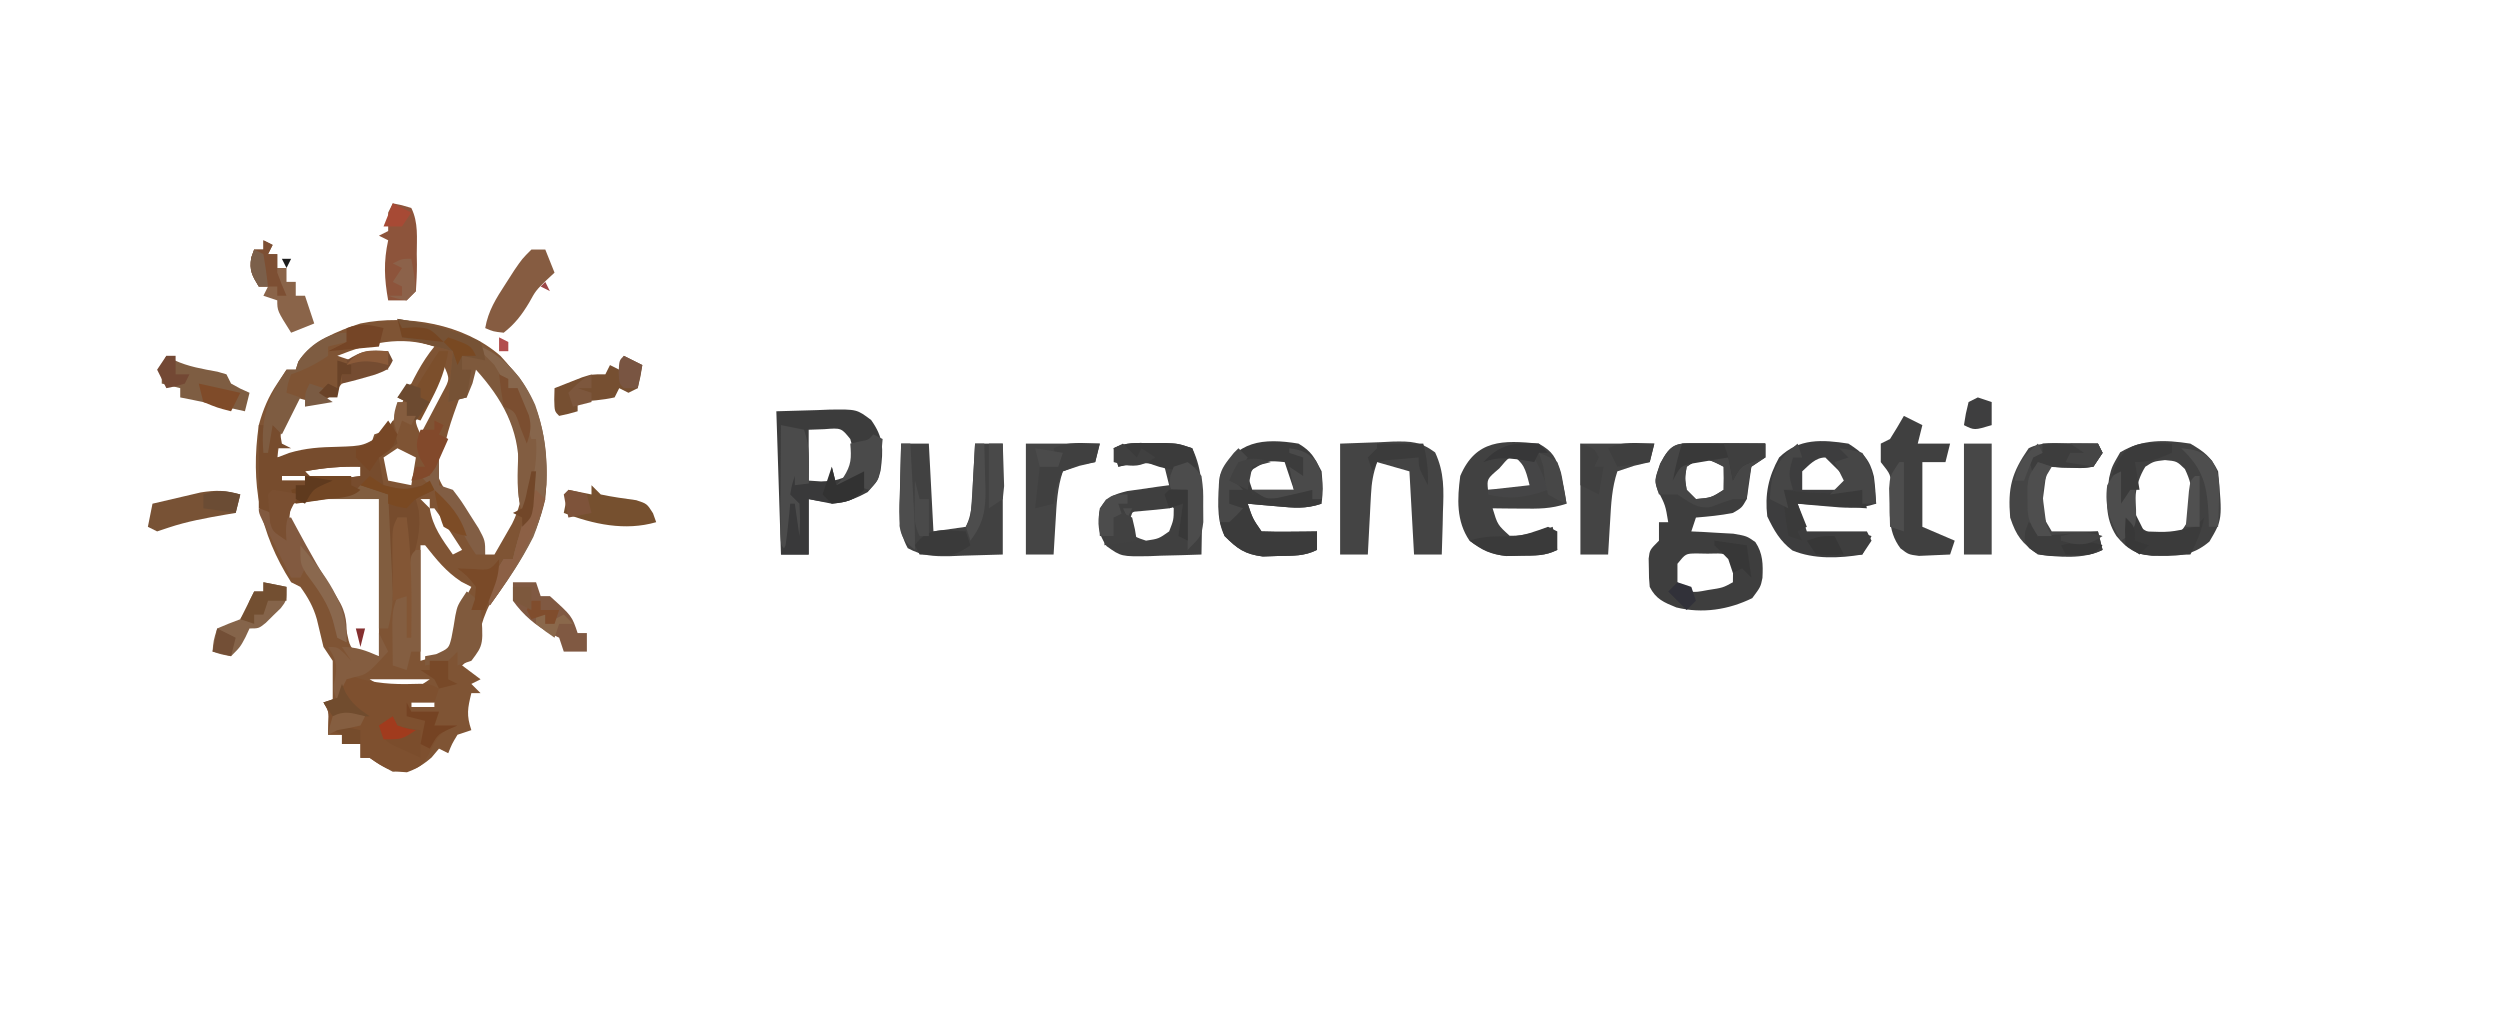 <?xml version="1.0" encoding="UTF-8"?>
<svg version="1.1" xmlns="http://www.w3.org/2000/svg" width="541" height="220">
<path d="M0 0 C7.737 8.317 10.13 16.548 9.965 27.809 C9.219 36.728 5.044 43.229 -0.149 50.267 C-3.439 54.842 -4.416 58.499 -5.301 63.984 C-6.84 65.727 -6.84 65.727 -8.301 66.984 C-6.981 67.974 -5.661 68.964 -4.301 69.984 C-5.291 70.479 -5.291 70.479 -6.301 70.984 C-5.311 71.974 -5.311 71.974 -4.301 72.984 C-4.961 72.984 -5.621 72.984 -6.301 72.984 C-7.1 76.271 -7.397 77.695 -6.301 80.984 C-7.291 81.314 -8.281 81.644 -9.301 81.984 C-10.51 83.985 -10.51 83.985 -11.301 85.984 C-12.291 85.489 -12.291 85.489 -13.301 84.984 C-13.837 85.624 -14.373 86.263 -14.926 86.922 C-17.835 89.448 -19.468 89.906 -23.301 89.984 C-26.051 88.547 -26.051 88.547 -28.301 86.984 C-28.961 86.984 -29.621 86.984 -30.301 86.984 C-30.301 85.994 -30.301 85.004 -30.301 83.984 C-31.621 83.984 -32.941 83.984 -34.301 83.984 C-34.301 83.324 -34.301 82.664 -34.301 81.984 C-35.291 81.984 -36.281 81.984 -37.301 81.984 C-37.28 81.201 -37.26 80.417 -37.238 79.609 C-37.114 77.003 -37.114 77.003 -38.301 74.984 C-37.641 74.984 -36.981 74.984 -36.301 74.984 C-36.301 73.871 -36.301 72.757 -36.301 71.609 C-36.301 69.734 -36.301 67.859 -36.301 65.984 C-36.961 64.994 -37.621 64.004 -38.301 62.984 C-38.784 60.987 -39.266 58.989 -39.734 56.988 C-40.49 54.314 -41.672 52.224 -43.301 49.984 C-43.961 49.654 -44.621 49.324 -45.301 48.984 C-52.153 38.225 -54.121 27.61 -52.301 14.984 C-51.382 11.621 -50.24 8.872 -48.301 5.984 C-47.641 4.994 -46.981 4.004 -46.301 2.984 C-45.641 2.984 -44.981 2.984 -44.301 2.984 C-44.115 2.407 -43.93 1.829 -43.738 1.234 C-40.968 -3.102 -35.124 -5.486 -30.301 -7.016 C-20.244 -9.061 -7.886 -6.909 0 0 Z M-35.301 -0.016 C-34.311 0.314 -33.321 0.644 -32.301 0.984 C-31.641 0.654 -30.981 0.324 -30.301 -0.016 C-28.301 -0.056 -26.3 -0.059 -24.301 -0.016 C-24.301 0.974 -24.301 1.964 -24.301 2.984 C-25.023 2.922 -25.745 2.861 -26.488 2.797 C-29.928 3.026 -31.516 3.985 -34.301 5.984 C-34.94 6.727 -35.58 7.469 -36.238 8.234 C-38.301 9.984 -38.301 9.984 -41.551 9.734 C-42.458 9.487 -43.366 9.239 -44.301 8.984 C-44.775 10.016 -45.25 11.047 -45.738 12.109 C-46.005 12.689 -46.272 13.27 -46.547 13.867 C-47.579 16.57 -47.579 16.57 -48.301 21.984 C-41.701 21.324 -35.101 20.664 -28.301 19.984 C-27.971 18.994 -27.641 18.004 -27.301 16.984 C-26.311 16.654 -25.321 16.324 -24.301 15.984 C-23.014 13.724 -21.885 11.527 -20.801 9.172 C-18.931 5.184 -17.126 1.404 -14.301 -2.016 C-21.652 -4.466 -28.288 -2.801 -35.301 -0.016 Z M-12.301 1.984 C-13.334 3.915 -14.352 5.854 -15.363 7.797 C-15.932 8.876 -16.5 9.955 -17.086 11.066 C-18.67 13.971 -18.67 13.971 -17.301 16.984 C-16.268 15.053 -15.25 13.114 -14.238 11.172 C-13.67 10.093 -13.101 9.014 -12.516 7.902 C-10.932 4.998 -10.932 4.998 -12.301 1.984 Z M-6.301 1.984 C-7.116 4.234 -7.928 6.484 -8.738 8.734 C-8.968 9.369 -9.198 10.003 -9.436 10.656 C-10.355 13.215 -11.241 15.719 -11.836 18.375 C-11.989 18.906 -12.143 19.437 -12.301 19.984 C-12.961 20.314 -13.621 20.644 -14.301 20.984 C-13.945 27.028 -12.528 28.853 -8.301 32.984 C-6.45 36.235 -4.853 39.583 -3.301 42.984 C-2.641 42.984 -1.981 42.984 -1.301 42.984 C-0.482 41.571 0.329 40.154 1.137 38.734 C1.589 37.945 2.042 37.157 2.508 36.344 C5.423 30.572 5.394 24.324 4.699 17.984 C2.622 11.812 -0.847 6.685 -5.301 1.984 C-5.631 1.984 -5.961 1.984 -6.301 1.984 Z M-42.301 5.984 C-41.301 7.984 -41.301 7.984 -41.301 7.984 Z M-22.301 19.984 C-23.291 20.644 -24.281 21.304 -25.301 21.984 C-24.971 23.634 -24.641 25.284 -24.301 26.984 C-22.651 27.314 -21.001 27.644 -19.301 27.984 C-18.971 26.004 -18.641 24.024 -18.301 21.984 C-19.621 21.324 -20.941 20.664 -22.301 19.984 Z M-42.301 24.984 C-41.641 25.644 -40.981 26.304 -40.301 26.984 C-37.851 27.007 -37.851 27.007 -35.176 26.609 C-34.266 26.499 -33.356 26.388 -32.418 26.273 C-31.719 26.178 -31.021 26.083 -30.301 25.984 C-30.301 25.324 -30.301 24.664 -30.301 23.984 C-34.437 23.886 -38.237 24.21 -42.301 24.984 Z M-47.301 25.984 C-47.301 26.314 -47.301 26.644 -47.301 26.984 C-45.651 26.984 -44.001 26.984 -42.301 26.984 C-42.301 26.654 -42.301 26.324 -42.301 25.984 C-43.951 25.984 -45.601 25.984 -47.301 25.984 Z M-33.531 30.105 C-34.334 30.154 -35.136 30.202 -35.963 30.252 C-36.796 30.308 -37.63 30.364 -38.488 30.422 C-39.333 30.474 -40.178 30.526 -41.049 30.58 C-43.133 30.71 -45.217 30.846 -47.301 30.984 C-45.418 36.392 -43.322 40.916 -40.238 45.734 C-34.748 54.364 -34.748 54.364 -33.301 59.609 C-32.582 63.022 -32.582 63.022 -30.301 64.984 C-28.981 64.984 -27.661 64.984 -26.301 64.984 C-26.301 53.764 -26.301 42.544 -26.301 30.984 C-29.176 30.026 -30.591 29.918 -33.531 30.105 Z M-17.301 30.984 C-16.641 31.644 -15.981 32.304 -15.301 32.984 C-15.301 32.324 -15.301 31.664 -15.301 30.984 C-15.961 30.984 -16.621 30.984 -17.301 30.984 Z M-15.301 32.984 C-14.686 36.979 -12.594 39.729 -10.301 42.984 C-9.641 42.654 -8.981 42.324 -8.301 41.984 C-9.276 40.482 -10.256 38.982 -11.238 37.484 C-11.784 36.649 -12.329 35.814 -12.891 34.953 C-13.356 34.303 -13.821 33.654 -14.301 32.984 C-14.631 32.984 -14.961 32.984 -15.301 32.984 Z M-17.301 40.984 C-17.301 49.234 -17.301 57.484 -17.301 65.984 C-10.502 63.966 -10.502 63.966 -9.25 60.863 C-9.164 60.099 -9.077 59.334 -8.988 58.547 C-8.562 55.271 -7.919 52.884 -6.301 49.984 C-7.023 49.613 -7.745 49.242 -8.488 48.859 C-11.87 46.605 -13.77 44.147 -16.301 40.984 C-16.631 40.984 -16.961 40.984 -17.301 40.984 Z M-28.301 69.984 C-24.614 72.442 -22.657 72.296 -18.301 71.984 C-17.311 71.324 -16.321 70.664 -15.301 69.984 C-19.591 69.984 -23.881 69.984 -28.301 69.984 Z M-29.301 74.984 C-25.301 75.984 -25.301 75.984 -25.301 75.984 Z M-19.301 74.984 C-19.301 75.314 -19.301 75.644 -19.301 75.984 C-17.651 75.984 -16.001 75.984 -14.301 75.984 C-14.301 75.654 -14.301 75.324 -14.301 74.984 C-15.951 74.984 -17.601 74.984 -19.301 74.984 Z M-24.301 75.984 C-20.301 76.984 -20.301 76.984 -20.301 76.984 Z " fill="#7F5434" transform="translate(108.301,77.016)"/>
<path d="M0 0 C0.851 0.003 1.702 0.006 2.578 0.01 C3.468 0.018 4.357 0.027 5.273 0.035 C6.171 0.04 7.068 0.044 7.992 0.049 C10.211 0.061 12.43 0.077 14.648 0.098 C14.648 1.088 14.648 2.078 14.648 3.098 C13.658 3.758 12.668 4.418 11.648 5.098 C11.309 7.43 10.976 9.764 10.648 12.098 C9.586 13.973 9.586 13.973 7.648 15.098 C4.967 15.633 2.385 15.873 -0.352 16.098 C-0.682 17.088 -1.012 18.078 -1.352 19.098 C-0.52 19.135 0.311 19.172 1.168 19.211 C2.255 19.277 3.341 19.342 4.461 19.41 C6.079 19.497 6.079 19.497 7.73 19.586 C10.648 20.098 10.648 20.098 12.504 21.395 C14.159 23.858 14.187 26.255 14.043 29.16 C13.648 31.098 13.648 31.098 11.836 33.535 C6.697 36.054 1.039 36.927 -4.586 35.551 C-7.268 34.465 -9.027 33.747 -10.352 31.098 C-10.52 29.223 -10.52 29.223 -10.539 27.098 C-10.553 26.396 -10.567 25.695 -10.582 24.973 C-10.352 23.098 -10.352 23.098 -8.352 21.098 C-8.352 19.778 -8.352 18.458 -8.352 17.098 C-7.692 17.098 -7.032 17.098 -6.352 17.098 C-6.947 13.464 -6.947 13.464 -8.602 10.223 C-9.352 8.098 -9.352 8.098 -8.102 4.41 C-5.791 0.036 -4.636 -0.031 0 0 Z M0.648 3.098 C-0.342 3.758 -1.332 4.418 -2.352 5.098 C-2.768 7.598 -2.768 7.598 -2.352 10.098 C-1.692 10.758 -1.032 11.418 -0.352 12.098 C2.955 11.808 2.955 11.808 5.648 10.098 C5.689 8.431 5.691 6.764 5.648 5.098 C3.32 3.899 3.32 3.899 0.648 3.098 Z M-4.352 26.098 C-4.352 27.418 -4.352 28.738 -4.352 30.098 C-1.454 32.481 -1.454 32.481 2.211 31.785 C5.491 31.286 5.491 31.286 7.648 30.098 C7.691 28.432 7.689 26.764 7.648 25.098 C6.059 23.509 4.4 23.928 2.211 23.91 C1.408 23.896 0.605 23.882 -0.223 23.867 C-2.568 23.896 -2.568 23.896 -4.352 26.098 Z " fill="#3E3E3E" transform="translate(367.352,95.902)"/>
<path d="M0 0 C0.33 0 0.66 0 1 0 C1.124 1.134 1.248 2.269 1.375 3.438 C1.684 5.201 1.684 5.201 2 7 C2.66 7.33 3.32 7.66 4 8 C3.01 8 2.02 8 1 8 C1 8.66 1 9.32 1 10 C2.267 9.515 2.267 9.515 3.559 9.02 C7.203 7.94 10.272 7.766 14.062 7.688 C19.805 7.503 19.805 7.503 24.375 4.438 C24.911 3.633 25.448 2.829 26 2 C26.33 3.65 26.66 5.3 27 7 C25.68 7.99 24.36 8.98 23 10 C23.33 11.98 23.66 13.96 24 16 C28.236 17.009 28.236 17.009 32.375 16.062 C32.911 15.712 33.447 15.361 34 15 C34.495 15.99 34.495 15.99 35 17 C33.02 17.99 33.02 17.99 31 19 C31.206 19.825 31.413 20.65 31.625 21.5 C32.094 25.878 31.233 28.793 30 33 C29.67 33 29.34 33 29 33 C29 29.7 29 26.4 29 23 C28.34 23 27.68 23 27 23 C26.67 28.94 26.34 34.88 26 41 C25.67 41 25.34 41 25 41 C25 33.41 25 25.82 25 18 C23.02 17.67 21.04 17.34 19 17 C18.67 17.33 18.34 17.66 18 18 C15.653 18.397 13.297 18.744 10.938 19.062 C9.647 19.239 8.357 19.416 7.027 19.598 C5.529 19.797 5.529 19.797 4 20 C3.67 22.64 3.34 25.28 3 28 C-0.356 25.763 -0.193 25.575 -1 22 C-1.66 21.67 -2.32 21.34 -3 21 C-3 15.06 -3 9.12 -3 3 C-2.34 3 -1.68 3 -1 3 C-0.67 2.01 -0.34 1.02 0 0 Z M7 13 C7.66 13.66 8.32 14.32 9 15 C11.45 15.023 11.45 15.023 14.125 14.625 C15.035 14.514 15.945 14.403 16.883 14.289 C17.581 14.194 18.28 14.098 19 14 C19 13.34 19 12.68 19 12 C14.864 11.902 11.064 12.226 7 13 Z M2 14 C2 14.33 2 14.66 2 15 C3.65 15 5.3 15 7 15 C7 14.67 7 14.34 7 14 C5.35 14 3.7 14 2 14 Z " fill="#774C2D" transform="translate(59,89)"/>
<path d="M0 0 C4.331 -0.124 4.331 -0.124 8.75 -0.25 C9.653 -0.286 10.557 -0.323 11.487 -0.36 C17.411 -0.442 17.411 -0.442 20.516 1.891 C23.264 5.796 23.153 8.158 22.57 12.805 C22 15 22 15 19.75 17.5 C14.857 20.169 12.56 20.112 7 19 C7 22.96 7 26.92 7 31 C5.02 31 3.04 31 1 31 C0.67 20.77 0.34 10.54 0 0 Z M7 4 C7 7.63 7 11.26 7 15 C11.684 15.371 11.684 15.371 16 13.875 C17.527 11.011 16.843 9.047 16 6 C14.044 3.589 14.044 3.589 10.375 3.875 C8.704 3.937 8.704 3.937 7 4 Z " fill="#3C3C3C" transform="translate(168,89)"/>
<path d="M0 0 C3.074 1.808 4.43 2.86 6 6 C6.938 16.406 6.938 16.406 4.125 21.188 C0.145 24.582 -3.209 24.335 -8.297 24.281 C-11.978 23.898 -13.636 22.822 -16 20 C-18.589 15.998 -18.205 11.949 -17.578 7.383 C-17 5 -17 5 -15.188 1.875 C-10.277 -1.013 -5.555 -0.853 0 0 Z M-9.75 5 C-12.112 8.779 -12.384 13.126 -11.5 17.438 C-9.088 19.95 -6.346 19.752 -3 20 C-0.457 17.457 0.257 15.505 0.375 12 C0.261 9.332 -0.02 7.958 -1.188 5.5 C-2.94 3.798 -2.94 3.798 -5.5 3.562 C-7.964 3.848 -7.964 3.848 -9.75 5 Z " fill="#414141" transform="translate(474,96)"/>
<path d="M0 0 C1.591 -0.004 1.591 -0.004 3.215 -0.008 C6.062 0.125 6.062 0.125 9.062 1.125 C11.376 6.044 11.304 10.693 11.188 16 C11.178 16.784 11.169 17.567 11.16 18.375 C11.137 20.292 11.101 22.208 11.062 24.125 C8.145 24.233 5.231 24.312 2.312 24.375 C1.488 24.409 0.662 24.442 -0.188 24.477 C-6.308 24.575 -6.308 24.575 -9.488 22.301 C-11.441 19.369 -11.452 17.579 -10.938 14.125 C-9.166 11.625 -8.03 11.148 -5.02 10.395 C-3.941 10.244 -2.862 10.093 -1.75 9.938 C-0.663 9.779 0.423 9.62 1.543 9.457 C2.374 9.347 3.206 9.238 4.062 9.125 C3.732 7.805 3.402 6.485 3.062 5.125 C-0.514 3.887 -3.274 4.376 -6.938 5.125 C-7.268 3.805 -7.598 2.485 -7.938 1.125 C-5.221 -0.233 -3.03 -0.007 0 0 Z M-3.938 15.125 C-4.661 17.184 -4.661 17.184 -4.938 19.125 C-3.223 20.359 -3.223 20.359 -0.938 21.125 C1.806 20.711 1.806 20.711 4.062 19.125 C5.046 16.628 5.046 16.628 5.062 14.125 C4.017 12.863 4.017 12.863 1.688 12.938 C-1.172 12.925 -1.172 12.925 -3.938 15.125 Z " fill="#404040" transform="translate(248.938,95.875)"/>
<path d="M0 0 C1.114 0.33 2.228 0.66 3.375 1 C7.611 2.082 11.547 2.128 15.898 1.973 C18 2 18 2 20 3 C19.67 3.99 19.34 4.98 19 6 C17.35 6 15.7 6 14 6 C14 6.66 14 7.32 14 8 C15.98 8 17.96 8 20 8 C19.67 8.99 19.34 9.98 19 11 C20.65 11 22.3 11 24 11 C23.134 11.278 23.134 11.278 22.25 11.562 C19.773 13.145 19.376 13.997 18.125 16.562 C16.575 19.474 16.316 19.879 13.062 21.125 C9.506 20.98 7.886 20.004 5 18 C4.34 18 3.68 18 3 18 C3 17.01 3 16.02 3 15 C1.68 15 0.36 15 -1 15 C-1 14.34 -1 13.68 -1 13 C-1.99 13 -2.98 13 -4 13 C-3.979 12.216 -3.959 11.432 -3.938 10.625 C-3.813 8.019 -3.813 8.019 -5 6 C-4.01 5.67 -3.02 5.34 -2 5 C-0.781 2.496 -0.781 2.496 0 0 Z M4 6 C8 7 8 7 8 7 Z M9 7 C13 8 13 8 13 8 Z " fill="#7E502F" transform="translate(75,146)"/>
<path d="M0 0 C1.98 0 3.96 0 6 0 C6.33 6.27 6.66 12.54 7 19 C10.465 18.505 10.465 18.505 14 18 C15.586 14.828 15.379 11.365 15.562 7.875 C15.606 7.121 15.649 6.367 15.693 5.59 C15.799 3.727 15.9 1.863 16 0 C17.98 0 19.96 0 22 0 C22 7.92 22 15.84 22 24 C17.669 24.124 17.669 24.124 13.25 24.25 C12.347 24.286 11.443 24.323 10.513 24.36 C6.967 24.409 4.599 24.321 1.438 22.625 C-0.843 18.46 -0.42 14.409 -0.25 9.75 C-0.232 8.814 -0.214 7.878 -0.195 6.914 C-0.148 4.608 -0.083 2.305 0 0 Z " fill="#414141" transform="translate(195,96)"/>
<path d="M0 0 C3.208 2.053 4.608 3.38 5.512 7.113 C5.779 9.064 5.9 11.034 6 13 C2.316 14.231 -0.915 13.908 -4.75 13.562 C-5.92 13.461 -7.091 13.359 -8.297 13.254 C-9.189 13.17 -10.081 13.086 -11 13 C-10.34 14.98 -9.68 16.96 -9 19 C-4.71 19 -0.42 19 4 19 C4.33 19.66 4.66 20.32 5 21 C4.34 21.99 3.68 22.98 3 24 C-1.938 24.818 -7.433 25.063 -12.121 23.121 C-14.82 21.082 -16.114 18.764 -17.562 15.75 C-18.119 10.983 -17.333 7.209 -15 3 C-10.688 -1.207 -5.68 -0.875 0 0 Z M-10 6 C-10 7.32 -10 8.64 -10 10 C-7.03 10 -4.06 10 -1 10 C-0.67 9.34 -0.34 8.68 0 8 C-1.645 6.312 -3.313 4.646 -5 3 C-7.139 3 -8.508 4.652 -10 6 Z " fill="#3D3D3E" transform="translate(400,96)"/>
<path d="M0 0 C2.888 -0.103 5.775 -0.206 8.75 -0.312 C10.105 -0.381 10.105 -0.381 11.487 -0.45 C15.371 -0.518 17.378 -0.462 20.562 1.906 C22.594 6.277 22.434 10.059 22.25 14.812 C22.232 15.696 22.214 16.58 22.195 17.49 C22.148 19.661 22.077 21.83 22 24 C20.02 24 18.04 24 16 24 C15.67 18.06 15.34 12.12 15 6 C12.69 5.34 10.38 4.68 8 4 C7.136 6.593 6.824 8.34 6.684 11.012 C6.642 11.769 6.6 12.526 6.557 13.307 C6.517 14.092 6.478 14.878 6.438 15.688 C6.394 16.485 6.351 17.282 6.307 18.104 C6.201 20.069 6.1 22.034 6 24 C4.02 24 2.04 24 0 24 C0 16.08 0 8.16 0 0 Z " fill="#444444" transform="translate(290,96)"/>
<path d="M0 0 C3.04 1.706 3.699 2.976 4.668 6.27 C5.193 8.507 5.632 10.732 6 13 C2.578 14.141 -0.087 14.098 -3.688 14.062 C-5.457 14.049 -5.457 14.049 -7.262 14.035 C-8.617 14.018 -8.617 14.018 -10 14 C-8.922 17.573 -8.922 17.573 -6.312 19.938 C-2.975 20.028 -0.15 19.03 3 18 C3.33 19.65 3.66 21.3 4 23 C1.323 24.338 -0.824 24.206 -3.812 24.25 C-4.85 24.276 -5.888 24.302 -6.957 24.328 C-10.45 23.952 -12.234 23.143 -15 21 C-17.895 16.772 -17.652 11.926 -17 7 C-13.633 -0.926 -7.747 -0.78 0 0 Z M-8.562 5.375 C-11.227 7.647 -11.227 7.647 -11 10 C-8.03 10 -5.06 10 -2 10 C-1.67 9.01 -1.34 8.02 -1 7 C-2.312 5.646 -3.646 4.313 -5 3 C-6.46 2.887 -6.46 2.887 -8.562 5.375 Z " fill="#414141" transform="translate(333,96)"/>
<path d="M0 0 C2.856 1.711 3.367 2.903 5 6 C5.312 9.875 5.312 9.875 5 13 C1.453 14.182 -0.975 13.893 -4.688 13.562 C-5.867 13.461 -7.046 13.359 -8.262 13.254 C-9.165 13.17 -10.069 13.086 -11 13 C-9.912 16.25 -9.912 16.25 -8 19 C-5.98 19.072 -3.958 19.084 -1.938 19.062 C-0.833 19.053 0.272 19.044 1.41 19.035 C2.265 19.024 3.119 19.012 4 19 C4 20.32 4 21.64 4 23 C1.203 24.399 -1.193 24.245 -4.312 24.312 C-5.443 24.35 -6.574 24.387 -7.738 24.426 C-11.643 23.916 -13.221 22.728 -16 20 C-17.96 16.08 -17.353 11.284 -17 7 C-13.709 -0.678 -7.596 -1.253 0 0 Z M-9.812 5.5 C-10.204 5.995 -10.596 6.49 -11 7 C-10.67 7.99 -10.34 8.98 -10 10 C-7.03 10 -4.06 10 -1 10 C-1.66 8.02 -2.32 6.04 -3 4 C-6.717 3.651 -6.717 3.651 -9.812 5.5 Z " fill="#3C3C3C" transform="translate(281,96)"/>
<path d="M0 0 C10.826 1.751 19.236 3.927 26.375 12.691 C31.964 20.631 32.804 29.512 32 39 C30.079 47.785 25.182 54.793 20 62 C19 59 19 59 19.777 57.176 C20.852 55.451 21.926 53.725 23 52 C23.66 52 24.32 52 25 52 C25.133 51.448 25.266 50.897 25.402 50.328 C26.057 47.779 26.8 45.268 27.562 42.75 C27.967 41.412 27.967 41.412 28.379 40.047 C28.584 39.371 28.789 38.696 29 38 C28.34 39.32 27.68 40.64 27 42 C25.955 38.659 26.048 35.852 26.25 32.375 C26.334 23.799 22.672 17.302 17 11 C16.753 11.969 16.505 12.939 16.25 13.938 C15.838 14.948 15.425 15.959 15 17 C13.68 17.33 12.36 17.66 11 18 C11.33 14.37 11.66 10.74 12 7 C8.37 6.01 4.74 5.02 1 4 C0.67 2.68 0.34 1.36 0 0 Z " fill="#7E593C" transform="translate(86,69)"/>
<path d="M0 0 C1.189 0.009 2.377 0.018 3.602 0.027 C4.517 0.039 5.432 0.051 6.375 0.062 C6.705 0.723 7.035 1.383 7.375 2.062 C6.385 3.547 6.385 3.547 5.375 5.062 C2.992 5.355 2.992 5.355 0.25 5.25 C-0.66 5.223 -1.57 5.196 -2.508 5.168 C-3.206 5.133 -3.905 5.098 -4.625 5.062 C-4.848 6.644 -5.053 8.228 -5.25 9.812 C-5.424 11.135 -5.424 11.135 -5.602 12.484 C-5.824 15.423 -5.824 15.423 -3.625 19.062 C-0.325 19.062 2.975 19.062 6.375 19.062 C6.705 20.383 7.035 21.703 7.375 23.062 C3.181 25.159 -2.07 24.615 -6.625 24.062 C-10.107 21.536 -11.277 20.106 -12.625 16.062 C-13.162 9.617 -12.318 6.384 -8.625 1.062 C-5.741 -0.38 -3.208 -0.031 0 0 Z " fill="#454545" transform="translate(447.625,95.938)"/>
<path d="M0 0 C1.32 0.66 2.64 1.32 4 2 C3.67 3.32 3.34 4.64 3 6 C5.31 6 7.62 6 10 6 C9.67 7.32 9.34 8.64 9 10 C7.35 10 5.7 10 4 10 C4 14.62 4 19.24 4 24 C6.31 24.99 8.62 25.98 11 27 C10.67 27.99 10.34 28.98 10 30 C8.563 30.081 7.126 30.139 5.688 30.188 C4.487 30.24 4.487 30.24 3.262 30.293 C1 30 1 30 -0.73 28.676 C-3.77 24.664 -3 20.355 -2.84 15.594 C-2.797 12.761 -2.797 12.761 -5 10 C-5 8.68 -5 7.36 -5 6 C-4.34 5.67 -3.68 5.34 -3 5 C-1.959 3.359 -0.955 1.693 0 0 Z " fill="#404040" transform="translate(412,90)"/>
<path d="M0 0 C5.28 0 10.56 0 16 0 C15.67 1.32 15.34 2.64 15 4 C13.866 4.268 12.731 4.536 11.562 4.812 C9.799 5.4 9.799 5.4 8 6 C6.813 9.561 6.649 12.973 6.438 16.688 C6.373 17.74 6.373 17.74 6.307 18.814 C6.201 20.543 6.1 22.271 6 24 C4.02 24 2.04 24 0 24 C0 16.08 0 8.16 0 0 Z " fill="#444444" transform="translate(342,96)"/>
<path d="M0 0 C5.28 0 10.56 0 16 0 C15.67 1.32 15.34 2.64 15 4 C13.866 4.268 12.731 4.536 11.562 4.812 C9.799 5.4 9.799 5.4 8 6 C6.813 9.561 6.649 12.973 6.438 16.688 C6.373 17.74 6.373 17.74 6.307 18.814 C6.201 20.543 6.1 22.271 6 24 C4.02 24 2.04 24 0 24 C0 16.08 0 8.16 0 0 Z " fill="#454545" transform="translate(222,96)"/>
<path d="M0 0 C0.851 0.003 1.702 0.006 2.578 0.01 C3.468 0.018 4.357 0.027 5.273 0.035 C6.171 0.04 7.068 0.044 7.992 0.049 C10.211 0.061 12.43 0.077 14.648 0.098 C14.648 1.088 14.648 2.078 14.648 3.098 C13.658 3.758 12.668 4.418 11.648 5.098 C10.912 8.665 10.912 8.665 10.648 12.098 C9.658 12.098 8.668 12.098 7.648 12.098 C6.011 12.644 4.376 13.206 2.773 13.848 C-0.295 14.209 -1.787 12.701 -4.352 11.098 C-5.672 11.098 -6.992 11.098 -8.352 11.098 C-9.352 8.098 -9.352 8.098 -8.039 4.473 C-5.809 0.012 -4.662 -0.031 0 0 Z M0.648 3.098 C-0.342 3.758 -1.332 4.418 -2.352 5.098 C-2.768 7.598 -2.768 7.598 -2.352 10.098 C-1.692 10.758 -1.032 11.418 -0.352 12.098 C2.955 11.808 2.955 11.808 5.648 10.098 C5.689 8.431 5.691 6.764 5.648 5.098 C3.32 3.899 3.32 3.899 0.648 3.098 Z " fill="#464646" transform="translate(367.352,95.902)"/>
<path d="M0 0 C0.33 0.66 0.66 1.32 1 2 C7.435 1.505 7.435 1.505 14 1 C14 1.66 14 2.32 14 3 C14.66 3.33 15.32 3.66 16 4 C12.453 5.182 10.025 4.893 6.312 4.562 C5.133 4.461 3.954 4.359 2.738 4.254 C1.835 4.17 0.931 4.086 0 4 C1.088 7.25 1.088 7.25 3 10 C5.02 10.072 7.042 10.084 9.062 10.062 C10.167 10.053 11.272 10.044 12.41 10.035 C13.265 10.024 14.119 10.012 15 10 C15 11.32 15 12.64 15 14 C12.203 15.399 9.807 15.245 6.688 15.312 C5.557 15.35 4.426 15.387 3.262 15.426 C-0.661 14.914 -2.243 13.787 -5 11 C-5.33 10.01 -5.66 9.02 -6 8 C-5.34 8 -4.68 8 -4 8 C-4 6.68 -4 5.36 -4 4 C-4 3.01 -4 2.02 -4 1 C-2.68 0.67 -1.36 0.34 0 0 Z " fill="#3B3B3B" transform="translate(270,105)"/>
<path d="M0 0 C1.98 0 3.96 0 6 0 C6 7.92 6 15.84 6 24 C4.02 24 2.04 24 0 24 C0 16.08 0 8.16 0 0 Z " fill="#474747" transform="translate(425,96)"/>
<path d="M0 0 C5.617 2.487 9.327 7.056 11.812 12.625 C15.153 22.119 15.195 31.812 11.422 41.176 C8.773 46.437 5.433 51.226 2 56 C1 53 1 53 1.777 51.176 C2.852 49.451 3.926 47.725 5 46 C5.66 46 6.32 46 7 46 C7.133 45.433 7.266 44.866 7.402 44.281 C8 42 8 42 8.754 39.844 C12.124 30.075 12.127 21.459 8 12 C8 11.01 8 10.02 8 9 C7.34 9 6.68 9 6 9 C4.974 7.349 3.977 5.68 3 4 C2.018 2.982 1.024 1.975 0 1 C0 0.67 0 0.34 0 0 Z " fill="#87664C" transform="translate(104,75)"/>
<path d="M0 0 C1.938 0.375 1.938 0.375 4 1 C5.58 4.16 5.184 7.535 5.188 11 C5.2 11.737 5.212 12.475 5.225 13.234 C5.23 15.158 5.122 17.081 5 19 C4.34 19.66 3.68 20.32 3 21 C1.68 21 0.36 21 -1 21 C-1.838 16.345 -2.016 12.629 -1 8 C-1.66 7.67 -2.32 7.34 -3 7 C-2.34 6.67 -1.68 6.34 -1 6 C-1 4.68 -1 3.36 -1 2 C-0.67 1.34 -0.34 0.68 0 0 Z " fill="#8D543B" transform="translate(85,44)"/>
<path d="M0 0 C0.99 0 1.98 0 3 0 C3.66 1.65 4.32 3.3 5 5 C4.402 5.557 3.804 6.114 3.188 6.688 C0.939 8.898 0.939 8.898 -0.5 11.5 C-2.098 14.163 -3.557 16.075 -6 18 C-8.25 17.75 -8.25 17.75 -10 17 C-9.348 13.232 -7.627 10.56 -5.562 7.375 C-4.945 6.413 -4.328 5.452 -3.691 4.461 C-2 2 -2 2 0 0 Z " fill="#865C41" transform="translate(115,54)"/>
<path d="M0 0 C2.475 0.495 2.475 0.495 5 1 C6.005 4.015 6.103 6.042 6.062 9.188 C6.053 10.089 6.044 10.99 6.035 11.918 C6.024 12.605 6.012 13.292 6 14 C5.01 14 4.02 14 3 14 C3.33 14.681 3.66 15.361 4 16.062 C5.173 19.508 5.142 22.384 5 26 C3.062 26.562 3.062 26.562 1 27 C0 26 0 26 -0.114 23.5 C-0.108 22.416 -0.103 21.332 -0.098 20.215 C-0.094 19.045 -0.091 17.875 -0.088 16.67 C-0.08 15.438 -0.071 14.207 -0.062 12.938 C-0.058 11.702 -0.053 10.466 -0.049 9.193 C-0.037 6.129 -0.021 3.064 0 0 Z " fill="#4B4B4B" transform="translate(169,92)"/>
<path d="M0 0 C0.66 0.33 1.32 0.66 2 1 C1.67 1.66 1.34 2.32 1 3 C1.66 3 2.32 3 3 3 C3 3.99 3 4.98 3 6 C3.66 6 4.32 6 5 6 C5 6.99 5 7.98 5 9 C5.66 9 6.32 9 7 9 C7 9.99 7 10.98 7 12 C7.66 12 8.32 12 9 12 C9.66 13.98 10.32 15.96 11 18 C9.35 18.66 7.7 19.32 6 20 C3 15.25 3 15.25 3 13 C2.01 12.67 1.02 12.34 0 12 C0.33 11.34 0.66 10.68 1 10 C0.34 10 -0.32 10 -1 10 C-2.429 7.646 -3.087 6.52 -2.625 3.75 C-2.419 3.172 -2.212 2.595 -2 2 C-1.34 2 -0.68 2 0 2 C0 1.34 0 0.68 0 0 Z " fill="#8A6449" transform="translate(57,52)"/>
<path d="M0 0 C1.32 0.66 2.64 1.32 4 2 C3.625 4.438 3.625 4.438 3 7 C2.01 7.495 2.01 7.495 1 8 C0.34 7.67 -0.32 7.34 -1 7 C-1.33 7.66 -1.66 8.32 -2 9 C-4.649 9.594 -7.292 9.742 -10 10 C-10 10.66 -10 11.32 -10 12 C-11.938 12.562 -11.938 12.562 -14 13 C-15 12 -15 12 -15.062 9.438 C-15.042 8.633 -15.021 7.829 -15 7 C-13.732 6.494 -12.46 5.995 -11.188 5.5 C-10.126 5.082 -10.126 5.082 -9.043 4.656 C-7 4 -7 4 -4 4 C-3.67 3.34 -3.34 2.68 -3 2 C-2.34 2.33 -1.68 2.66 -1 3 C-0.67 2.01 -0.34 1.02 0 0 Z " fill="#764F31" transform="translate(135,77)"/>
<path d="M0 0 C0.563 0.309 1.127 0.619 1.707 0.938 C4.755 2.35 7.786 2.835 11.074 3.438 C11.71 3.623 12.345 3.809 13 4 C13.33 4.66 13.66 5.32 14 6 C16.017 7.134 16.017 7.134 18 8 C17.67 9.32 17.34 10.64 17 12 C16.408 11.867 15.817 11.734 15.207 11.598 C11.146 10.69 7.086 9.791 3 9 C3 8.34 3 7.68 3 7 C1.68 6.67 0.36 6.34 -1 6 C-1 2 -1 2 0 0 Z " fill="#7E5D42" transform="translate(36,77)"/>
<path d="M0 0 C1.65 0.33 3.3 0.66 5 1 C5 4 5 4 3.758 5.605 C3.219 6.128 2.68 6.65 2.125 7.188 C1.591 7.717 1.058 8.247 0.508 8.793 C-1 10 -1 10 -3 10 C-3.289 10.619 -3.578 11.238 -3.875 11.875 C-5 14 -5 14 -7 16 C-9.125 15.625 -9.125 15.625 -11 15 C-10.812 12.625 -10.812 12.625 -10 10 C-8.354 9.283 -6.686 8.617 -5 8 C-3.699 6.066 -3.699 6.066 -3 4 C-2.67 3.34 -2.34 2.68 -2 2 C-1.34 2 -0.68 2 0 2 C0 1.34 0 0.68 0 0 Z " fill="#85644A" transform="translate(57,126)"/>
<path d="M0 0 C1.65 0 3.3 0 5 0 C5.33 0.99 5.66 1.98 6 3 C6.66 3 7.32 3 8 3 C12.767 7.302 12.767 7.302 14 11 C14.66 11 15.32 11 16 11 C16 12.32 16 13.64 16 15 C14.35 15 12.7 15 11 15 C10.67 14.01 10.34 13.02 10 12 C9.443 11.732 8.886 11.464 8.312 11.188 C4.98 9.476 2.19 7.052 0 4 C0 2.68 0 1.36 0 0 Z " fill="#805942" transform="translate(111,126)"/>
<path d="M0 0 C0.66 0.66 1.32 1.32 2 2 C4.552 2.543 7.103 2.889 9.688 3.242 C12 4 12 4 13.312 6.07 C13.653 7.026 13.653 7.026 14 8 C7.284 9.95 0.393 8.459 -6 6 C-5.67 4.35 -5.34 2.7 -5 1 C-3.35 1.33 -1.7 1.66 0 2 C0 1.34 0 0.68 0 0 Z " fill="#76502F" transform="translate(128,105)"/>
<path d="M0 0 C3 1 3 1 4.188 3.062 C4.456 3.702 4.724 4.341 5 5 C5 4.01 5 3.02 5 2 C5.66 2 6.32 2 7 2 C7.563 3.052 7.563 3.052 8.137 4.125 C10.948 9.336 13.819 14.459 17.02 19.441 C19.109 22.764 19.085 25.092 19 29 C18.34 28.67 17.68 28.34 17 28 C16.563 26.353 16.128 24.706 15.707 23.055 C14.435 19.357 12.188 16.215 10 13 C9.67 13.66 9.34 14.32 9 15 C8.34 15 7.68 15 7 15 C5.831 12.689 4.665 10.376 3.5 8.062 C3.166 7.403 2.832 6.744 2.488 6.064 C0 1.113 0 1.113 0 0 Z " fill="#825A40" transform="translate(56,110)"/>
<path d="M0 0 C-0.33 1.32 -0.66 2.64 -1 4 C-2.087 4.182 -2.087 4.182 -3.195 4.367 C-7.433 5.102 -11.476 5.825 -15.562 7.188 C-16.367 7.456 -17.171 7.724 -18 8 C-18.66 7.67 -19.32 7.34 -20 7 C-19.67 5.35 -19.34 3.7 -19 2 C-16.774 1.467 -14.544 0.949 -12.312 0.438 C-11.071 0.147 -9.83 -0.143 -8.551 -0.441 C-5.239 -0.962 -3.181 -0.919 0 0 Z " fill="#785235" transform="translate(52,107)"/>
<path d="M0 0 C0.33 1.32 0.66 2.64 1 4 C2.98 3.01 4.96 2.02 7 1 C7 2.32 7 3.64 7 5 C4.579 7.421 3.358 7.609 0 8 C-1.65 7.67 -3.3 7.34 -5 7 C-5 10.96 -5 14.92 -5 19 C-6.98 19 -8.96 19 -11 19 C-10.67 18.34 -10.34 17.68 -10 17 C-9.775 15.463 -9.592 13.92 -9.438 12.375 C-9.354 11.558 -9.27 10.74 -9.184 9.898 C-9.123 9.272 -9.062 8.645 -9 8 C-8.67 8 -8.34 8 -8 8 C-7.67 10.31 -7.34 12.62 -7 15 C-6.833 11.583 -6.833 11.583 -7 8 C-7.66 7.34 -8.32 6.68 -9 6 C-8.625 3.875 -8.625 3.875 -8 2 C-8 2.66 -8 3.32 -8 4 C-5.36 3.67 -2.72 3.34 0 3 C0 2.01 0 1.02 0 0 Z " fill="#39393A" transform="translate(180,101)"/>
<path d="M0 0 C6.266 1.091 12.227 2.271 18 5 C18.715 7.102 18.715 7.102 19 9 C16.525 8.505 16.525 8.505 14 8 C14 8.99 14 9.98 14 11 C14.66 11 15.32 11 16 11 C15.67 12.98 15.34 14.96 15 17 C13.68 17.33 12.36 17.66 11 18 C11.33 14.37 11.66 10.74 12 7 C8.37 6.01 4.74 5.02 1 4 C0.67 2.68 0.34 1.36 0 0 Z " fill="#765235" transform="translate(86,69)"/>
<path d="M0 0 C0.33 0 0.66 0 1 0 C1 7.26 1 14.52 1 22 C0.34 22 -0.32 22 -1 22 C-1.33 23.32 -1.66 24.64 -2 26 C-2.99 25.67 -3.98 25.34 -5 25 C-5.027 23.063 -5.046 21.125 -5.062 19.188 C-5.074 18.109 -5.086 17.03 -5.098 15.918 C-5 13 -5 13 -4 10 C-3.34 10 -2.68 10 -2 10 C-1.939 9.362 -1.879 8.724 -1.816 8.066 C-1.733 7.24 -1.649 6.414 -1.562 5.562 C-1.481 4.739 -1.4 3.915 -1.316 3.066 C-1 1 -1 1 0 0 Z " fill="#845E41" transform="translate(90,119)"/>
<path d="M0 0 C0 0.66 0 1.32 0 2 C-1.32 2.33 -2.64 2.66 -4 3 C-4 3.66 -4 4.32 -4 5 C-6.639 6.783 -8.972 7.991 -12 9 C-12.733 11.015 -12.733 11.015 -13 13 C-12.01 13.33 -11.02 13.66 -10 14 C-11.32 16.64 -12.64 19.28 -14 22 C-14.66 21.34 -15.32 20.68 -16 20 C-16.33 21.98 -16.66 23.96 -17 26 C-17.33 26 -17.66 26 -18 26 C-18.597 18.481 -17.144 14.26 -13 8 C-12.34 8 -11.68 8 -11 8 C-10.722 7.134 -10.722 7.134 -10.438 6.25 C-8.236 2.805 -4.216 0 0 0 Z " fill="#7E5C41" transform="translate(75,72)"/>
<path d="M0 0 C0.66 1.32 1.32 2.64 2 4 C7.597 4.202 7.597 4.202 13 3 C13.66 2.34 14.32 1.68 15 1 C14.371 3.937 13.376 6.338 12 9 C10.23 9.054 8.459 9.093 6.688 9.125 C5.208 9.16 5.208 9.16 3.699 9.195 C1 9 1 9 -2 7 C-2.188 3.875 -2.188 3.875 -2 1 C-1.34 0.67 -0.68 0.34 0 0 Z " fill="#3B3B3B" transform="translate(462,111)"/>
<path d="M0 0 C1.98 0.66 3.96 1.32 6 2 C6.197 5.895 6.381 9.791 6.562 13.688 C6.619 14.79 6.675 15.893 6.732 17.029 C6.781 18.096 6.829 19.163 6.879 20.262 C6.926 21.241 6.973 22.22 7.022 23.229 C7 25.958 6.628 28.351 6 31 C5.34 31 4.68 31 4 31 C4 21.76 4 12.52 4 3 C0.04 3 -3.92 3 -8 3 C-8 2.67 -8 2.34 -8 2 C-6.866 1.856 -5.731 1.711 -4.562 1.562 C-1.192 1.388 -1.192 1.388 0 0 Z " fill="#815D3F" transform="translate(78,105)"/>
<path d="M0 0 C5.94 0 11.88 0 18 0 C18 0.99 18 1.98 18 3 C17.216 3.268 16.433 3.536 15.625 3.812 C12.719 4.848 12.719 4.848 11 8 C10.67 6.35 10.34 4.7 10 3 C8.372 3.255 6.748 3.53 5.125 3.812 C4.22 3.963 3.315 4.114 2.383 4.27 C-0.344 4.831 -0.344 4.831 -2 8 C-1.477 5.237 -0.891 2.674 0 0 Z " fill="#393939" transform="translate(364,96)"/>
<path d="M0 0 C1.591 -0.004 1.591 -0.004 3.215 -0.008 C6.062 0.125 6.062 0.125 9.062 1.125 C9.75 3.188 9.75 3.188 10.062 5.125 C5.483 6.19 3.336 5.834 -0.938 4.125 C-4.166 4.426 -4.166 4.426 -6.938 5.125 C-7.268 3.805 -7.598 2.485 -7.938 1.125 C-5.221 -0.233 -3.03 -0.007 0 0 Z " fill="#3B3B3B" transform="translate(248.938,95.875)"/>
<path d="M0 0 C1.5 1 1.5 1 3 3 C3.673 11.483 3.673 11.483 1 15 C0.01 15.33 -0.98 15.66 -2 16 C-2 15.01 -2 14.02 -2 13 C-2.66 13.66 -3.32 14.32 -4 15 C-6.625 15.625 -6.625 15.625 -9 16 C-9 15.34 -9 14.68 -9 14 C-8.216 13.856 -7.433 13.711 -6.625 13.562 C-3.859 12.297 -3.859 12.297 -3.293 9.969 C-2.976 8.383 -2.697 6.79 -2.457 5.191 C-2 3 -2 3 0 0 Z " fill="#805A3D" transform="translate(101,128)"/>
<path d="M0 0 C-0.33 1.32 -0.66 2.64 -1 4 C-2.671 4.278 -2.671 4.278 -4.375 4.562 C-5.571 5.037 -6.768 5.511 -8 6 C-9.541 9.514 -9.541 9.514 -10 13 C-11.32 13.33 -12.64 13.66 -14 14 C-13.67 11.03 -13.34 8.06 -13 5 C-11.68 5 -10.36 5 -9 5 C-9.33 3.68 -9.66 2.36 -10 1 C-6.785 -0.607 -3.564 -0.057 0 0 Z " fill="#404040" transform="translate(238,96)"/>
<path d="M0 0 C0.66 0.33 1.32 0.66 2 1 C2 2.32 2 3.64 2 5 C-0.677 6.338 -2.824 6.206 -5.812 6.25 C-6.85 6.276 -7.888 6.302 -8.957 6.328 C-12.362 5.961 -14.224 4.95 -17 3 C-13.853 1.951 -11.347 2.041 -8.066 2.102 C-5.184 1.96 -2.701 0.965 0 0 Z " fill="#3A3A3A" transform="translate(335,114)"/>
<path d="M0 0 C0.66 0.33 1.32 0.66 2 1 C2 1.66 2 2.32 2 3 C8.435 2.505 8.435 2.505 15 2 C15.33 3.32 15.66 4.64 16 6 C13.294 7.353 11.081 7.206 8.062 7.25 C7.002 7.276 5.941 7.302 4.848 7.328 C2 7 2 7 0.102 5.621 C-1 4 -1 4 -0.688 1.812 C-0.461 1.214 -0.234 0.616 0 0 Z " fill="#3D3D3D" transform="translate(439,113)"/>
<path d="M0 0 C0.66 0 1.32 0 2 0 C3.167 8.67 3.097 17.274 3 26 C2.67 26 2.34 26 2 26 C2 23.03 2 20.06 2 17 C1.01 17.33 0.02 17.66 -1 18 C-1.027 15.375 -1.047 12.75 -1.062 10.125 C-1.071 9.379 -1.079 8.632 -1.088 7.863 C-1.113 2.227 -1.113 2.227 0 0 Z " fill="#835635" transform="translate(86,112)"/>
<path d="M0 0 C1.477 1.094 1.477 1.094 3 3 C3.398 6.031 3.398 6.031 3.375 9.5 C3.383 10.645 3.39 11.789 3.398 12.969 C3 16 3 16 0 19 C0 14.71 0 10.42 0 6 C-0.99 6.33 -1.98 6.66 -3 7 C-4 5 -4 5 -3.75 2.938 C-3.502 2.298 -3.255 1.659 -3 1 C-2.01 0.67 -1.02 0.34 0 0 Z " fill="#4C4C4C" transform="translate(257,100)"/>
<path d="M0 0 C3.96 0 7.92 0 12 0 C12.33 0.66 12.66 1.32 13 2 C12.01 3.485 12.01 3.485 11 5 C8.941 5.328 8.941 5.328 6.562 5.25 C5.78 5.235 4.998 5.219 4.191 5.203 C2 5 2 5 -1 4 C-1.33 4.99 -1.66 5.98 -2 7 C-2.33 5.68 -2.66 4.36 -3 3 C-2.01 2.67 -1.02 2.34 0 2 C0 1.34 0 0.68 0 0 Z " fill="#3D3D3D" transform="translate(442,96)"/>
<path d="M0 0 C0.961 0.126 0.961 0.126 1.941 0.254 C7.231 0.877 11.77 1.023 17 0 C17.33 1.32 17.66 2.64 18 4 C13.05 3.67 8.1 3.34 3 3 C3.66 4.65 4.32 6.3 5 8 C4.01 8.495 4.01 8.495 3 9 C3.33 9.66 3.66 10.32 4 11 C3.01 10.67 2.02 10.34 1 10 C0 3.375 0 3.375 0 0 Z " fill="#3A3A3A" transform="translate(386,106)"/>
<path d="M0 0 C2.375 0.312 2.375 0.312 5 1 C7.566 4.849 7.551 7.435 8 12 C7.01 12 6.02 12 5 12 C5 11.01 5 10.02 5 9 C2.69 9.33 0.38 9.66 -2 10 C-1.01 9.01 -0.02 8.02 1 7 C0.34 5.68 -0.32 4.36 -1 3 C-0.01 2.67 0.98 2.34 2 2 C1.34 1.34 0.68 0.68 0 0 Z " fill="#464646" transform="translate(398,97)"/>
<path d="M0 0 C0.66 0.33 1.32 0.66 2 1 C1.886 2.459 1.758 3.917 1.625 5.375 C1.555 6.187 1.486 6.999 1.414 7.836 C1 10 1 10 -1 12 C-1.99 11.67 -2.98 11.34 -4 11 C-4 10.67 -4 10.34 -4 10 C-5.32 10.33 -6.64 10.66 -8 11 C-7.505 10.443 -7.01 9.886 -6.5 9.312 C-4.752 6.618 -4.738 5.146 -5 2 C-4.361 1.856 -3.721 1.711 -3.062 1.562 C-1.025 1.19 -1.025 1.19 0 0 Z " fill="#4A4A4A" transform="translate(189,94)"/>
<path d="M0 0 C0.309 0.639 0.619 1.279 0.938 1.938 C1.835 3.936 1.835 3.936 3 5 C3.475 12.366 3.475 12.366 1.5 15 C1.005 15.33 0.51 15.66 0 16 C-2.393 11.813 -3.632 8.844 -3 4 C-1.5 1.625 -1.5 1.625 0 0 Z " fill="#4D4D4D" transform="translate(459,101)"/>
<path d="M0 0 C0.66 0 1.32 0 2 0 C1.396 3.85 0.232 6.861 -1.562 10.312 C-2.018 11.196 -2.473 12.079 -2.941 12.988 C-3.291 13.652 -3.64 14.316 -4 15 C-4.99 14.67 -5.98 14.34 -7 14 C-7 13.01 -7 12.02 -7 11 C-7.66 10.67 -8.32 10.34 -9 10 C-8.01 9.01 -7.02 8.02 -6 7 C-5.67 7.33 -5.34 7.66 -5 8 C-4.546 7.237 -4.093 6.474 -3.625 5.688 C-2.462 3.764 -1.247 1.871 0 0 Z " fill="#7C4F2C" transform="translate(95,76)"/>
<path d="M0 0 C0.66 1.32 1.32 2.64 2 4 C-2.513 8.889 -2.513 8.889 -5.188 9.5 C-5.786 9.665 -6.384 9.83 -7 10 C-8.297 12.49 -8.297 12.49 -9 15 C-10 12 -10 12 -9.438 9.562 C-8.929 6.586 -9.423 5.505 -11 3 C-9 3 -9 3 -7.375 4.5 C-6.921 4.995 -6.468 5.49 -6 6 C-6.66 5.01 -7.32 4.02 -8 3 C-4.796 3 -2.906 3.743 0 5 C0 3.35 0 1.7 0 0 Z " fill="#845D40" transform="translate(82,137)"/>
<path d="M0 0 C0 3.63 0 7.26 0 11 C-0.66 10.67 -1.32 10.34 -2 10 C-1.67 7.69 -1.34 5.38 -1 3 C-1.99 3.33 -2.98 3.66 -4 4 C-5.892 4.222 -7.789 4.406 -9.688 4.562 C-10.681 4.646 -11.675 4.73 -12.699 4.816 C-13.458 4.877 -14.218 4.938 -15 5 C-15 4.34 -15 3.68 -15 3 C-14.34 3 -13.68 3 -13 3 C-13 2.34 -13 1.68 -13 1 C-9.149 -0.926 -4.2 -0.049 0 0 Z " fill="#3F3F3F" transform="translate(257,106)"/>
<path d="M0 0 C1.887 0.062 1.887 0.062 3.812 0.125 C3.812 0.785 3.812 1.445 3.812 2.125 C0.906 3.382 -0.984 4.125 -4.188 4.125 C-3.857 6.105 -3.527 8.085 -3.188 10.125 C-3.848 10.125 -4.508 10.125 -5.188 10.125 C-6.178 11.61 -6.178 11.61 -7.188 13.125 C-7.188 10.815 -7.188 8.505 -7.188 6.125 C-8.178 6.62 -8.178 6.62 -9.188 7.125 C-7.433 1.996 -5.592 -0.183 0 0 Z " fill="#3B3B3B" transform="translate(466.188,95.875)"/>
<path d="M0 0 C0.33 0 0.66 0 1 0 C1 1.98 1 3.96 1 6 C1.99 6.33 2.98 6.66 4 7 C5.824 9.398 5.824 9.398 7.688 12.375 C8.621 13.841 8.621 13.841 9.574 15.336 C11 18 11 18 11 21 C10.34 21 9.68 21 9 21 C7.633 18.988 7.633 18.988 6.125 16.312 C3.481 11.754 0.737 7.737 -3 4 C-2.34 4 -1.68 4 -1 4 C-0.67 2.68 -0.34 1.36 0 0 Z " fill="#825E44" transform="translate(94,99)"/>
<path d="M0 0 C0.66 0.66 1.32 1.32 2 2 C-0.608 10.717 -4.704 17.635 -10 25 C-11 22 -11 22 -10.223 20.176 C-9.148 18.451 -8.074 16.725 -7 15 C-6.34 15 -5.68 15 -5 15 C-4.866 14.447 -4.732 13.894 -4.594 13.324 C-3.95 10.802 -3.237 8.309 -2.5 5.812 C-2.242 4.932 -1.984 4.052 -1.719 3.145 C-1 1 -1 1 0 0 Z " fill="#8C6045" transform="translate(116,106)"/>
<path d="M0 0 C2.624 0.362 3.82 0.827 5.75 2.688 C7.327 5.604 7.223 7.733 7 11 C6.34 11 5.68 11 5 11 C5 10.34 5 9.68 5 9 C4.313 9.168 3.626 9.335 2.918 9.508 C1.566 9.813 1.566 9.813 0.188 10.125 C-0.706 10.334 -1.599 10.543 -2.52 10.758 C-5 11 -5 11 -8 9 C-5.03 9 -2.06 9 1 9 C0.67 7.35 0.34 5.7 0 4 C0.99 4.66 1.98 5.32 3 6 C3 4.68 3 3.36 3 2 C2.01 1.67 1.02 1.34 0 1 C0 0.67 0 0.34 0 0 Z " fill="#4A4A4A" transform="translate(279,97)"/>
<path d="M0 0 C3.3 0 6.6 0 10 0 C10 0.66 10 1.32 10 2 C10.66 2.33 11.32 2.66 12 3 C10.115 4.885 6.973 4.693 4.438 5.062 C3.24 5.239 2.042 5.416 0.809 5.598 C-0.582 5.797 -0.582 5.797 -2 6 C-2.33 5.01 -2.66 4.02 -3 3 C-2.01 2.67 -1.02 2.34 0 2 C0 1.34 0 0.68 0 0 Z " fill="#724624" transform="translate(66,103)"/>
<path d="M0 0 C2.724 2.353 3.814 4.625 5 8 C5.33 8 5.66 8 6 8 C6.379 13.93 5.106 18.472 3 24 C1.657 19.659 2.018 15.467 2.16 10.973 C1.993 7.873 1.219 5.826 0 3 C0 2.01 0 1.02 0 0 Z " fill="#825D41" transform="translate(110,87)"/>
<path d="M0 0 C0.66 0 1.32 0 2 0 C2.168 3.083 2.334 6.167 2.5 9.25 C2.548 10.123 2.595 10.995 2.645 11.895 C2.69 12.739 2.735 13.583 2.781 14.453 C2.823 15.228 2.865 16.003 2.908 16.802 C2.994 18.866 3 20.934 3 23 C0.955 21.333 0.074 20.475 -0.341 17.823 C-0.325 17.001 -0.309 16.179 -0.293 15.332 C-0.283 14.439 -0.274 13.547 -0.264 12.627 C-0.239 11.698 -0.213 10.769 -0.188 9.812 C-0.174 8.872 -0.16 7.932 -0.146 6.963 C-0.111 4.641 -0.062 2.321 0 0 Z " fill="#4D4D4D" transform="translate(195,96)"/>
<path d="M0 0 C-0.66 1.32 -1.32 2.64 -2 4 C-3.624 4.081 -5.25 4.139 -6.875 4.188 C-7.78 4.222 -8.685 4.257 -9.617 4.293 C-10.797 4.148 -10.797 4.148 -12 4 C-12.66 3.01 -13.32 2.02 -14 1 C-12.419 0.635 -10.835 0.283 -9.25 -0.062 C-8.368 -0.26 -7.487 -0.457 -6.578 -0.66 C-4.013 -0.998 -2.429 -0.812 0 0 Z " fill="#3E3E3E" transform="translate(405,116)"/>
<path d="M0 0 C3.3 0 6.6 0 10 0 C10.828 3.312 11.093 5.66 11 9 C9 5.25 9 5.25 9 3 C7.52 3.114 6.041 3.241 4.562 3.375 C3.739 3.445 2.915 3.514 2.066 3.586 C1.044 3.791 1.044 3.791 0 4 C-0.33 4.66 -0.66 5.32 -1 6 C-1.33 5.01 -1.66 4.02 -2 3 C-1.34 2.34 -0.68 1.68 0 1 C0 0.67 0 0.34 0 0 Z " fill="#3B3B3B" transform="translate(298,96)"/>
<path d="M0 0 C5.413 6.416 10.185 12.467 10 21 C9.34 20.67 8.68 20.34 8 20 C7.753 19.01 7.505 18.02 7.25 17 C6.174 12.721 3.846 9.621 1.242 6.113 C0 4 0 4 0 0 Z " fill="#8A684E" transform="translate(65,118)"/>
<path d="M0 0 C0.66 0.33 1.32 0.66 2 1 C1.67 1.66 1.34 2.32 1 3 C1.66 3.33 2.32 3.66 3 4 C2.435 5.32 1.847 6.631 1.25 7.938 C0.763 9.034 0.763 9.034 0.266 10.152 C-1 12 -1 12 -3.141 12.754 C-4.061 12.876 -4.061 12.876 -5 13 C-4.67 12.01 -4.34 11.02 -4 10 C-3.34 10 -2.68 10 -2 10 C-2.351 9.422 -2.701 8.845 -3.062 8.25 C-4.149 5.642 -3.931 4.606 -3 2 C-2.01 2 -1.02 2 0 2 C0 1.34 0 0.68 0 0 Z " fill="#82492B" transform="translate(94,91)"/>
<path d="M0 0 C0.66 0.33 1.32 0.66 2 1 C1.67 1.66 1.34 2.32 1 3 C1.66 3 2.32 3 3 3 C3 4.32 3 5.64 3 7 C3.613 8.687 4.271 10.36 5 12 C4.34 12 3.68 12 3 12 C3 11.34 3 10.68 3 10 C1.68 10 0.36 10 -1 10 C-2.429 7.646 -3.087 6.52 -2.625 3.75 C-2.419 3.172 -2.212 2.595 -2 2 C-1.34 2 -0.68 2 0 2 C0 1.34 0 0.68 0 0 Z " fill="#7D4F33" transform="translate(57,52)"/>
<path d="M0 0 C1.65 0.33 3.3 0.66 5 1 C5 1.99 5 2.98 5 4 C3.68 4 2.36 4 1 4 C0.67 4.99 0.34 5.98 0 7 C-0.66 7 -1.32 7 -2 7 C-2 7.66 -2 8.32 -2 9 C-2.99 8.67 -3.98 8.34 -5 8 C-4 6 -3 4 -2 2 C-1.34 2 -0.68 2 0 2 C0 1.34 0 0.68 0 0 Z " fill="#734F31" transform="translate(57,126)"/>
<path d="M0 0 C0.33 0.99 0.66 1.98 1 3 C-2.089 5.059 -2.709 5.239 -6.188 5.125 C-8.075 5.063 -8.075 5.063 -10 5 C-10.33 4.34 -10.66 3.68 -11 3 C-8.218 -1.174 -4.534 -0.223 0 0 Z " fill="#3A3A3A" transform="translate(209,115)"/>
<path d="M0 0 C0.66 0.66 1.32 1.32 2 2 C0.515 4.475 0.515 4.475 -1 7 C-0.34 7.66 0.32 8.32 1 9 C0.01 9 -0.98 9 -2 9 C-2 9.99 -2 10.98 -2 12 C-1.01 12.33 -0.02 12.66 1 13 C-0.375 14.5 -0.375 14.5 -2 16 C-2.66 16 -3.32 16 -4 16 C-4.555 5.409 -4.555 5.409 -1 1 C-0.67 0.67 -0.34 0.34 0 0 Z " fill="#484848" transform="translate(268,97)"/>
<path d="M0 0 C0.66 0 1.32 0 2 0 C2.081 2.563 2.141 5.124 2.188 7.688 C2.225 8.769 2.225 8.769 2.264 9.873 C2.327 14.476 1.778 17.303 -1 21 C-1.33 20.01 -1.66 19.02 -2 18 C-1.67 17.34 -1.34 16.68 -1 16 C-0.768 13.287 -0.581 10.592 -0.438 7.875 C-0.394 7.121 -0.351 6.367 -0.307 5.59 C-0.201 3.727 -0.1 1.863 0 0 Z " fill="#4D4D4D" transform="translate(211,96)"/>
<path d="M0 0 C2.917 0.315 4.548 0.548 6.656 2.656 C8.396 5.69 8.301 7.777 8.188 11.25 C8.16 12.328 8.133 13.405 8.105 14.516 C8.071 15.335 8.036 16.155 8 17 C7.34 17 6.68 17 6 17 C5.986 16.276 5.972 15.551 5.957 14.805 C5.627 8.11 4.903 4.651 0 0 Z " fill="#4E4E4E" transform="translate(472,97)"/>
<path d="M0 0 C0.33 0.99 0.66 1.98 1 3 C0.34 3 -0.32 3 -1 3 C-2.002 6.583 -2.002 6.583 -1 10 C-1.66 10 -2.32 10 -3 10 C-2.67 11.32 -2.34 12.64 -2 14 C-3.32 13.34 -4.64 12.68 -6 12 C-5.738 7.543 -5.423 5.485 -2.438 2.062 C-1.633 1.382 -0.829 0.701 0 0 Z " fill="#464646" transform="translate(389,96)"/>
<path d="M0 0 C0.33 0.66 0.66 1.32 1 2 C0 4 0 4 -2.812 5.062 C-5.202 5.765 -7.574 6.44 -10 7 C-10 6.34 -10 5.68 -10 5 C-9.34 5 -8.68 5 -8 5 C-8.33 4.01 -8.66 3.02 -9 2 C-5.565 -0.29 -4.015 -0.178 0 0 Z " fill="#754C31" transform="translate(84,76)"/>
<path d="M0 0 C0.33 0 0.66 0 1 0 C1 4.95 1 9.9 1 15 C0.01 14.67 -0.98 14.34 -2 14 C-2.054 12.23 -2.093 10.459 -2.125 8.688 C-2.148 7.701 -2.171 6.715 -2.195 5.699 C-2 3 -2 3 0 0 Z " fill="#4D4D4D" transform="translate(411,100)"/>
<path d="M0 0 C0.99 0.33 1.98 0.66 3 1 C2.664 1.565 2.327 2.129 1.98 2.711 C0.846 5.36 0.92 6.797 1.312 9.625 C1.412 10.401 1.511 11.177 1.613 11.977 C1.916 14.059 1.916 14.059 3 16 C2.01 16 1.02 16 0 16 C-2.159 12.761 -2.272 11.751 -2.25 8 C-2.255 7.134 -2.26 6.268 -2.266 5.375 C-2 3 -2 3 0 0 Z " fill="#4E4E4E" transform="translate(441,100)"/>
<path d="M0 0 C0.99 0 1.98 0 3 0 C3.081 1.958 3.139 3.916 3.188 5.875 C3.24 7.511 3.24 7.511 3.293 9.18 C3.196 10.11 3.1 11.041 3 12 C2.01 12.66 1.02 13.32 0 14 C0 9.38 0 4.76 0 0 Z " fill="#494949" transform="translate(214,96)"/>
<path d="M0 0 C0.33 0.66 0.66 1.32 1 2 C3.527 2.656 3.527 2.656 6 3 C6 4.98 6 6.96 6 9 C4.682 8.408 3.371 7.801 2.062 7.188 C1.332 6.851 0.601 6.515 -0.152 6.168 C-2 5 -2 5 -3 2 C-2.01 1.34 -1.02 0.68 0 0 Z " fill="#7B4D2C" transform="translate(85,155)"/>
<path d="M0 0 C-0.33 1.32 -0.66 2.64 -1 4 C-3.31 4.33 -5.62 4.66 -8 5 C-8.66 3.68 -9.32 2.36 -10 1 C-6.785 -0.607 -3.564 -0.057 0 0 Z " fill="#3F3F3F" transform="translate(358,96)"/>
<path d="M0 0 C2.312 0.062 2.312 0.062 5 1 C6.812 4.562 6.812 4.562 8 8 C3.209 9.629 -0.056 10.206 -5 9 C-5 8.67 -5 8.34 -5 8 C-0.545 7.505 -0.545 7.505 4 7 C3.041 3.163 2.764 2.403 0 0 Z " fill="#454546" transform="translate(327,98)"/>
<path d="M0 0 C2 1 2 1 2 1 Z M0 1 C0 1.66 0 2.32 0 3 C-0.66 3 -1.32 3 -2 3 C-1.67 3.99 -1.34 4.98 -1 6 C-1.66 6 -2.32 6 -3 6 C-3 7.32 -3 8.64 -3 10 C-3.99 10 -4.98 10 -6 10 C-6.365 4.522 -6.365 4.522 -4.688 2.125 C-3 1 -3 1 0 1 Z M-1 4 C-0.34 4 0.32 4 1 4 C0.67 4.66 0.34 5.32 0 6 C-0.33 5.34 -0.66 4.68 -1 4 Z " fill="#4C4C4C" transform="translate(244,106)"/>
<path d="M0 0 C2.97 0 5.94 0 9 0 C9 0.99 9 1.98 9 3 C8.216 3.268 7.433 3.536 6.625 3.812 C3.719 4.848 3.719 4.848 2 8 C1.856 7.237 1.711 6.474 1.562 5.688 C1.037 2.918 1.037 2.918 0 0 Z " fill="#3F3F3F" transform="translate(373,96)"/>
<path d="M0 0 C3 1 3 1 4 3 C3.67 3.66 3.34 4.32 3 5 C3.66 5 4.32 5 5 5 C4.67 6.98 4.34 8.96 4 11 C2.68 10.34 1.36 9.68 0 9 C0 6.03 0 3.06 0 0 Z " fill="#404040" transform="translate(342,96)"/>
<path d="M0 0 C-0.33 1.32 -0.66 2.64 -1 4 C-4.63 4.33 -8.26 4.66 -12 5 C-10.68 4.34 -9.36 3.68 -8 3 C-8 2.01 -8 1.02 -8 0 C-4.71 -1.097 -3.287 -0.8 0 0 Z " fill="#754526" transform="translate(83,71)"/>
<path d="M0 0 C0.33 0.66 0.66 1.32 1 2 C2.98 2 4.96 2 7 2 C6.67 2.99 6.34 3.98 6 5 C7.65 5 9.3 5 11 5 C10.381 5.268 9.762 5.536 9.125 5.812 C6.7 6.956 6.7 6.956 5 10 C4.34 9.67 3.68 9.34 3 9 C3.33 7.35 3.66 5.7 4 4 C2.68 3.67 1.36 3.34 0 3 C0 2.01 0 1.02 0 0 Z " fill="#754323" transform="translate(88,152)"/>
<path d="M0 0 C0 2.953 -0.439 4.491 -1.5 7.188 C-1.778 7.903 -2.057 8.618 -2.344 9.355 C-2.56 9.898 -2.777 10.441 -3 11 C-3.99 11 -4.98 11 -6 11 C-5.753 10.258 -5.505 9.515 -5.25 8.75 C-5.168 7.843 -5.085 6.935 -5 6 C-6.834 3.665 -6.834 3.665 -9 2 C-7.329 2.062 -7.329 2.062 -5.625 2.125 C-1.956 2.411 -1.956 2.411 0 0 Z " fill="#7A4A28" transform="translate(108,121)"/>
<path d="M0 0 C0.99 0.66 1.98 1.32 3 2 C6.263 2.833 8.207 3.313 11.375 2.062 C11.911 1.712 12.447 1.361 13 1 C13.33 1.66 13.66 2.32 14 3 C13.381 3.289 12.762 3.578 12.125 3.875 C9.867 4.937 9.867 4.937 8 7 C5.875 6.625 5.875 6.625 4 6 C4 5.34 4 4.68 4 4 C2.02 3.34 0.04 2.68 -2 2 C-1.34 1.34 -0.68 0.68 0 0 Z " fill="#7A4922" transform="translate(80,103)"/>
<path d="M0 0 C0.66 0.99 1.32 1.98 2 3 C1 6 1 6 -2 8 C-2.99 9.485 -2.99 9.485 -4 11 C-5.5 9.625 -5.5 9.625 -7 8 C-7 7.34 -7 6.68 -7 6 C-6.01 5.67 -5.02 5.34 -4 5 C-2.614 3.377 -1.274 1.713 0 0 Z " fill="#774726" transform="translate(84,91)"/>
<path d="M0 0 C0.33 1.32 0.66 2.64 1 4 C2.98 3.01 4.96 2.02 7 1 C7 2.32 7 3.64 7 5 C4.623 7.377 3.297 7.67 0 8 C-0.66 7.34 -1.32 6.68 -2 6 C-1.34 4.02 -0.68 2.04 0 0 Z " fill="#323232" transform="translate(180,101)"/>
<path d="M0 0 C0.99 0.33 1.98 0.66 3 1 C3 2.65 3 4.3 3 6 C-0.75 7.125 -0.75 7.125 -3 6 C-2.625 3.562 -2.625 3.562 -2 1 C-1.34 0.67 -0.68 0.34 0 0 Z " fill="#3E3E3F" transform="translate(428,86)"/>
<path d="M0 0 C2.007 0.287 4.009 0.619 6 1 C5.258 2.083 5.258 2.083 4.5 3.188 C2.921 6.148 2.718 7.713 3 11 C0 9 0 9 -0.547 7.09 C-0.738 5.063 -0.871 3.031 -1 1 C-0.67 0.67 -0.34 0.34 0 0 Z " fill="#7A4F31" transform="translate(59,106)"/>
<path d="M0 0 C1.32 0.66 2.64 1.32 4 2 C3.67 3.65 3.34 5.3 3 7 C2.01 7 1.02 7 0 7 C-1 6 -1 6 -1.125 3.5 C-1 1 -1 1 0 0 Z " fill="#795542" transform="translate(135,77)"/>
<path d="M0 0 C2.31 0.33 4.62 0.66 7 1 C7.33 3.31 7.66 5.62 8 8 C7.34 7.34 6.68 6.68 6 6 C5.01 6.495 5.01 6.495 4 7 C3.67 6.01 3.34 5.02 3 4 C2.02 2.981 1.022 1.978 0 1 C0 0.67 0 0.34 0 0 Z " fill="#373737" transform="translate(371,117)"/>
<path d="M0 0 C0.66 0.66 1.32 1.32 2 2 C1.34 2 0.68 2 0 2 C-0.33 2.66 -0.66 3.32 -1 4 C-2.609 3.722 -2.609 3.722 -4.25 3.438 C-7.404 3.07 -9.098 2.955 -12 4 C-8.418 0.077 -5.221 -0.333 0 0 Z " fill="#373738" transform="translate(333,96)"/>
<path d="M0 0 C0.99 0.495 0.99 0.495 2 1 C2 1.66 2 2.32 2 3 C2.66 3 3.32 3 4 3 C4.535 4.244 5.052 5.496 5.562 6.75 C5.853 7.446 6.143 8.142 6.441 8.859 C7.078 11.3 6.802 12.64 6 15 C5.546 13.866 5.093 12.731 4.625 11.562 C3.429 7.953 3.429 7.953 1 7 C0.593 4.678 0.256 2.343 0 0 Z " fill="#7B4E30" transform="translate(108,81)"/>
<path d="M0 0 C4.455 0.99 4.455 0.99 9 2 C8.34 3.32 7.68 4.64 7 6 C4.062 5.25 4.062 5.25 1 4 C0.67 2.68 0.34 1.36 0 0 Z " fill="#7F4B29" transform="translate(43,83)"/>
<path d="M0 0 C0.625 3.375 0.625 3.375 1 7 C0.34 7.66 -0.32 8.32 -1 9 C-3.125 8.625 -3.125 8.625 -5 8 C-4.01 8 -3.02 8 -2 8 C-2 7.34 -2 6.68 -2 6 C-2.66 5.67 -3.32 5.34 -4 5 C-3.34 4.01 -2.68 3.02 -2 2 C-2.66 1.67 -3.32 1.34 -4 1 C-2 0 -2 0 0 0 Z " fill="#8C624A" transform="translate(89,56)"/>
<path d="M0 0 C0.33 1.32 0.66 2.64 1 4 C1.66 4 2.32 4 3 4 C3 6.64 3 9.28 3 12 C2.34 12 1.68 12 1 12 C-0.262 9.475 -0.099 7.688 -0.062 4.875 C-0.053 3.965 -0.044 3.055 -0.035 2.117 C-0.024 1.419 -0.012 0.72 0 0 Z " fill="#4A4A4A" transform="translate(198,104)"/>
<path d="M0 0 C1.922 0.711 1.922 0.711 4 2 C4.828 4.164 4.828 4.164 5.25 6.625 C5.4 7.442 5.549 8.26 5.703 9.102 C5.801 9.728 5.899 10.355 6 11 C4.043 10.184 4.043 10.184 2 9 C1.312 6.062 1.312 6.062 1 3 C0.67 2.01 0.34 1.02 0 0 Z " fill="#474747" transform="translate(333,98)"/>
<path d="M0 0 C0.99 0.33 1.98 0.66 3 1 C3 1.66 3 2.32 3 3 C3.66 3.33 4.32 3.66 5 4 C4.01 5.32 3.02 6.64 2 8 C1.34 7.67 0.68 7.34 0 7 C0 6.01 0 5.02 0 4 C-0.66 3.67 -1.32 3.34 -2 3 C-1.34 2.01 -0.68 1.02 0 0 Z " fill="#6C4A30" transform="translate(88,83)"/>
<path d="M0 0 C0.66 0.33 1.32 0.66 2 1 C2.625 3.562 2.625 3.562 3 6 C0.69 6.33 -1.62 6.66 -4 7 C-4 6.34 -4 5.68 -4 5 C-3.34 5 -2.68 5 -2 5 C-2 3.68 -2 2.36 -2 1 C-1.34 0.67 -0.68 0.34 0 0 Z " fill="#414141" transform="translate(243,111)"/>
<path d="M0 0 C2.062 0.438 2.062 0.438 4 1 C4.33 2.32 4.66 3.64 5 5 C3.35 5.33 1.7 5.66 0 6 C-0.382 4.344 -0.714 2.675 -1 1 C-0.67 0.67 -0.34 0.34 0 0 Z " fill="#7E533A" transform="translate(123,106)"/>
<path d="M0 0 C-1.32 0.33 -2.64 0.66 -4 1 C-4.33 2.65 -4.66 4.3 -5 6 C-6.32 5.34 -7.64 4.68 -9 4 C-8.188 2.062 -8.188 2.062 -7 0 C-3.867 -1.044 -3.01 -0.934 0 0 Z " fill="#424242" transform="translate(275,100)"/>
<path d="M0 0 C-0.33 1.32 -0.66 2.64 -1 4 C-3.31 3.67 -5.62 3.34 -8 3 C-8 2.01 -8 1.02 -8 0 C-4.71 -1.097 -3.287 -0.8 0 0 Z " fill="#6B4C34" transform="translate(52,107)"/>
<path d="M0 0 C0.33 0 0.66 0 1 0 C1 3.63 1 7.26 1 11 C0.01 11 -0.98 11 -2 11 C-1.86 9.354 -1.713 7.708 -1.562 6.062 C-1.481 5.146 -1.4 4.229 -1.316 3.285 C-1 1 -1 1 0 0 Z " fill="#505050" transform="translate(475,103)"/>
<path d="M0 0 C0.99 0.99 1.98 1.98 3 3 C3.33 2.34 3.66 1.68 4 1 C4.99 1.66 5.98 2.32 7 3 C4.428 4.619 3.323 5.044 0.25 4.625 C-0.492 4.419 -1.235 4.213 -2 4 C-2 3.01 -2 2.02 -2 1 C-1.34 0.67 -0.68 0.34 0 0 Z " fill="#404040" transform="translate(243,96)"/>
<path d="M0 0 C0.247 0.598 0.495 1.196 0.75 1.812 C2.164 4.286 3.651 5.434 6 7 C4.721 7.062 3.442 7.124 2.125 7.188 C1.406 7.222 0.686 7.257 -0.055 7.293 C-0.697 7.196 -1.339 7.1 -2 7 C-2.66 6.01 -3.32 5.02 -4 4 C-3.01 3.67 -2.02 3.34 -1 3 C-0.67 2.01 -0.34 1.02 0 0 Z " fill="#714C2E" transform="translate(74,148)"/>
<path d="M0 0 C1.32 0 2.64 0 4 0 C4 3.63 4 7.26 4 11 C3.34 10.67 2.68 10.34 2 10 C2.33 7.69 2.66 5.38 3 3 C2.01 3.33 1.02 3.66 0 4 C-0.33 3.01 -0.66 2.02 -1 1 C-0.67 0.67 -0.34 0.34 0 0 Z " fill="#383838" transform="translate(253,106)"/>
<path d="M0 0 C1.98 0 3.96 0 6 0 C6.33 0.66 6.66 1.32 7 2 C6.01 3.485 6.01 3.485 5 5 C2.03 4.505 2.03 4.505 -1 4 C-0.67 3.34 -0.34 2.68 0 2 C0.99 2 1.98 2 3 2 C2.01 1.34 1.02 0.68 0 0 Z " fill="#454545" transform="translate(448,96)"/>
<path d="M0 0 C0.66 0 1.32 0 2 0 C2 1.32 2 2.64 2 4 C2.99 4 3.98 4 5 4 C4.67 4.66 4.34 5.32 4 6 C1.938 6.625 1.938 6.625 0 7 C-0.66 5.68 -1.32 4.36 -2 3 C-1.34 2.01 -0.68 1.02 0 0 Z " fill="#734834" transform="translate(36,77)"/>
<path d="M0 0 C1.32 0 2.64 0 4 0 C4 1.32 4 2.64 4 4 C4.66 4.33 5.32 4.66 6 5 C4.68 5.33 3.36 5.66 2 6 C1.67 5.34 1.34 4.68 1 4 C0.01 3.34 -0.98 2.68 -2 2 C-1.34 2 -0.68 2 0 2 C0 1.34 0 0.68 0 0 Z " fill="#784928" transform="translate(93,143)"/>
<path d="M0 0 C1.32 0.66 2.64 1.32 4 2 C3.67 3.32 3.34 4.64 3 6 C1.68 5.67 0.36 5.34 -1 5 C-0.67 3.35 -0.34 1.7 0 0 Z " fill="#734F36" transform="translate(47,136)"/>
<path d="M0 0 C0.99 0.33 1.98 0.66 3 1 C3 1.66 3 2.32 3 3 C2.34 3 1.68 3 1 3 C0.67 4.65 0.34 6.3 0 8 C-1.65 8 -3.3 8 -5 8 C-4.01 7.01 -3.02 6.02 -2 5 C-1.34 5.33 -0.68 5.66 0 6 C0 4.02 0 2.04 0 0 Z " fill="#6A4328" transform="translate(73,78)"/>
<path d="M0 0 C0.33 0.66 0.66 1.32 1 2 C1.928 1.938 2.856 1.876 3.812 1.812 C7 2 7 2 10 5 C7.03 4.67 4.06 4.34 1 4 C0.67 2.68 0.34 1.36 0 0 Z " fill="#754623" transform="translate(86,69)"/>
<path d="M0 0 C3.394 3.126 5.606 5.565 7 10 C4.625 9.5 4.625 9.5 2 8 C0.918 5.335 0.507 2.859 0 0 Z " fill="#7D4C26" transform="translate(94,106)"/>
<path d="M0 0 C0.33 0.66 0.66 1.32 1 2 C3.025 2.652 3.025 2.652 5 3 C2 5 2 5 -2 5 C-2.33 4.01 -2.66 3.02 -3 2 C-2.01 1.34 -1.02 0.68 0 0 Z " fill="#A13B1D" transform="translate(85,155)"/>
<path d="M0 0 C0.66 1.32 1.32 2.64 2 4 C-0.875 4.188 -0.875 4.188 -4 4 C-4.66 3.01 -5.32 2.02 -6 1 C-3 0 -3 0 0 0 Z " fill="#373737" transform="translate(397,116)"/>
<path d="M0 0 C2.97 0.495 2.97 0.495 6 1 C5.072 1.402 5.072 1.402 4.125 1.812 C1.7 2.956 1.7 2.956 0 6 C-0.66 5.67 -1.32 5.34 -2 5 C-2 4.01 -2 3.02 -2 2 C-1.34 2 -0.68 2 0 2 C0 1.34 0 0.68 0 0 Z " fill="#5F3A1E" transform="translate(66,103)"/>
<path d="M0 0 C0 0.99 0 1.98 0 3 C-0.99 3 -1.98 3 -3 3 C-2.01 3.33 -1.02 3.66 0 4 C0 4.66 0 5.32 0 6 C-1.32 6.33 -2.64 6.66 -4 7 C-4.33 6.01 -4.66 5.02 -5 4 C-3.366 2.292 -2.131 1.065 0 0 Z " fill="#7D573D" transform="translate(128,81)"/>
<path d="M0 0 C0.33 0 0.66 0 1 0 C0.886 1.626 0.758 3.251 0.625 4.875 C0.555 5.78 0.486 6.685 0.414 7.617 C0 10 0 10 -2 12 C-2 11.34 -2 10.68 -2 10 C-2.66 9.67 -3.32 9.34 -4 9 C-3.34 8.67 -2.68 8.34 -2 8 C-1.315 6.112 -1.315 6.112 -0.875 3.938 C-0.707 3.204 -0.54 2.471 -0.367 1.715 C-0.246 1.149 -0.125 0.583 0 0 Z " fill="#724729" transform="translate(115,102)"/>
<path d="M0 0 C0.99 0.33 1.98 0.66 3 1 C2.67 1.33 2.34 1.66 2 2 C2.99 2.66 3.98 3.32 5 4 C3.02 4.33 1.04 4.66 -1 5 C-1 2 -1 2 0 0 Z " fill="#7A5B43" transform="translate(67,83)"/>
<path d="M0 0 C1.675 0.286 3.344 0.618 5 1 C5 1.99 5 2.98 5 4 C3.68 4 2.36 4 1 4 C1 3.34 1 2.68 1 2 C0.34 1.67 -0.32 1.34 -1 1 C-0.67 0.67 -0.34 0.34 0 0 Z " fill="#764C2C" transform="translate(73,157)"/>
<path d="M0 0 C-0.33 0.66 -0.66 1.32 -1 2 C-2.656 2.382 -4.325 2.714 -6 3 C-6.99 3.495 -6.99 3.495 -8 4 C-7.625 2.062 -7.625 2.062 -7 0 C-4.333 -1.333 -2.833 -0.671 0 0 Z " fill="#855E40" transform="translate(79,155)"/>
<path d="M0 0 C0.66 0 1.32 0 2 0 C2 0.66 2 1.32 2 2 C3.32 1.34 4.64 0.68 6 0 C6.66 0.66 7.32 1.32 8 2 C7.01 2 6.02 2 5 2 C4.67 2.99 4.34 3.98 4 5 C2 3.625 2 3.625 0 2 C0 1.34 0 0.68 0 0 Z " fill="#8A684B" transform="translate(116,133)"/>
<path d="M0 0 C0.66 0 1.32 0 2 0 C2 0.66 2 1.32 2 2 C3.32 2 4.64 2 6 2 C5.67 2.99 5.34 3.98 5 5 C4.34 5 3.68 5 3 5 C3 4.34 3 3.68 3 3 C2.01 3.33 1.02 3.66 0 4 C-0.33 3.34 -0.66 2.68 -1 2 C-0.67 1.34 -0.34 0.68 0 0 Z " fill="#804D2D" transform="translate(115,130)"/>
<path d="M0 0 C1.32 0 2.64 0 4 0 C4 1.65 4 3.3 4 5 C2.68 4.34 1.36 3.68 0 3 C0 2.01 0 1.02 0 0 Z " fill="#7D583D" transform="translate(111,127)"/>
<path d="M0 0 C0.99 0.33 1.98 0.66 3 1 C3.33 1.99 3.66 2.98 4 4 C3.34 4.66 2.68 5.32 2 6 C0.68 4.68 -0.64 3.36 -2 2 C-1.34 1.34 -0.68 0.68 0 0 Z " fill="#313139" transform="translate(363,126)"/>
<path d="M0 0 C-2 2 -2 2 -5.125 2.125 C-6.548 2.063 -6.548 2.063 -8 2 C-8.33 1.34 -8.66 0.68 -9 0 C-5.622 -0.845 -3.325 -1.108 0 0 Z " fill="#383838" transform="translate(455,118)"/>
<path d="M0 0 C2 2 2 2 2 5 C2.99 5.33 3.98 5.66 5 6 C4.34 6.66 3.68 7.32 3 8 C2.01 7.34 1.02 6.68 0 6 C-0.188 2.875 -0.188 2.875 0 0 Z " fill="#383838" transform="translate(460,112)"/>
<path d="M0 0 C-2.572 1.619 -3.677 2.044 -6.75 1.625 C-7.492 1.419 -8.235 1.212 -9 1 C-9 0.67 -9 0.34 -9 0 C-5.622 -0.845 -3.325 -1.108 0 0 Z " fill="#444444" transform="translate(455,116)"/>
<path d="M0 0 C0.33 0.66 0.66 1.32 1 2 C0.01 2.495 0.01 2.495 -1 3 C-1.722 4.644 -2.394 6.311 -3 8 C-3.66 8 -4.32 8 -5 8 C-4.458 4.204 -2.799 2.528 0 0 Z " fill="#4E4E4E" transform="translate(441,96)"/>
<path d="M0 0 C2.97 0.495 2.97 0.495 6 1 C5.67 1.99 5.34 2.98 5 4 C3.68 4 2.36 4 1 4 C0.67 2.68 0.34 1.36 0 0 Z " fill="#4B4B4B" transform="translate(224,97)"/>
<path d="M0 0 C0.66 0 1.32 0 2 0 C2 0.99 2 1.98 2 3 C2.66 3 3.32 3 4 3 C3.67 3.66 3.34 4.32 3 5 C2.34 4.67 1.68 4.34 1 4 C0.67 4.99 0.34 5.98 0 7 C-0.934 3.99 -1.044 3.133 0 0 Z " fill="#855D3F" transform="translate(86,87)"/>
<path d="M0 0 C0 0.99 0 1.98 0 3 C-0.743 2.814 -1.485 2.629 -2.25 2.438 C-4.95 2.008 -6.446 2.149 -9 3 C-6.39 -0.48 -4.169 -0.278 0 0 Z " fill="#8A5A39" transform="translate(84,76)"/>
<path d="M0 0 C4.875 1.75 4.875 1.75 6 4 C5.01 4 4.02 4 3 4 C2.67 4.66 2.34 5.32 2 6 C1.67 5.01 1.34 4.02 1 3 C0.34 2.34 -0.32 1.68 -1 1 C-0.67 0.67 -0.34 0.34 0 0 Z " fill="#794922" transform="translate(97,73)"/>
<path d="M0 0 C0.66 0.33 1.32 0.66 2 1 C2.407 3.322 2.744 5.657 3 8 C2.34 8 1.68 8 1 8 C-0.429 5.646 -1.087 4.52 -0.625 1.75 C-0.419 1.173 -0.212 0.595 0 0 Z " fill="#7B5F4A" transform="translate(55,54)"/>
<path d="M0 0 C1.32 0.66 2.64 1.32 4 2 C3.01 3.485 3.01 3.485 2 5 C0.68 5 -0.64 5 -2 5 C-1.34 3.35 -0.68 1.7 0 0 Z " fill="#A74A35" transform="translate(85,44)"/>
<path d="M0 0 C0.66 0 1.32 0 2 0 C1.67 1.32 1.34 2.64 1 4 C0.67 2.68 0.34 1.36 0 0 Z " fill="#853030" transform="translate(77,136)"/>
<path d="M0 0 C0.99 0.495 0.99 0.495 2 1 C2 1.66 2 2.32 2 3 C1.34 3 0.68 3 0 3 C0 2.01 0 1.02 0 0 Z " fill="#B24C4C" transform="translate(108,73)"/>
<path d="M0 0 C3 1 3 1 3 1 Z " fill="#AA0000" transform="translate(85,67)"/>
<path d="M0 0 C0.33 0.66 0.66 1.32 1 2 C0.34 1.67 -0.32 1.34 -1 1 C-0.67 0.67 -0.34 0.34 0 0 Z " fill="#9C4747" transform="translate(118,61)"/>
<path d="M0 0 C0.66 0 1.32 0 2 0 C1.67 0.66 1.34 1.32 1 2 C0.67 1.34 0.34 0.68 0 0 Z " fill="#1C1C1C" transform="translate(61,56)"/>
<path d="M0 0 C2 1 2 1 2 1 Z " fill="#808080" transform="translate(112,123)"/>
<path d="M0 0 C2 1 2 1 2 1 Z " fill="#474747" transform="translate(467,114)"/>
<path d="M0 0 C2 1 2 1 2 1 Z " fill="#444444" transform="translate(448,114)"/>
<path d="M0 0 C2 1 2 1 2 1 Z " fill="#333333" transform="translate(275,114)"/>
<path d="M0 0 C2 1 2 1 2 1 Z " fill="#151515" transform="translate(203,114)"/>
<path d="M0 0 C2 1 2 1 2 1 Z " fill="#202020" transform="translate(324,113)"/>
<path d="M0 0 C2 1 2 1 2 1 Z " fill="#4A4A4A" transform="translate(467,101)"/>
<path d="M0 0 C2 1 2 1 2 1 Z " fill="#595959" transform="translate(447,101)"/>
<path d="M0 0 C2 1 2 1 2 1 Z " fill="#1C1C1C" transform="translate(275,101)"/>
<path d="" fill="#3F2A2A" transform="translate(0,0)"/>
<path d="" fill="#000000" transform="translate(0,0)"/>
<path d="" fill="#FF0000" transform="translate(0,0)"/>
<path d="" fill="#000000" transform="translate(0,0)"/>
<path d="" fill="#808080" transform="translate(0,0)"/>
<path d="" fill="#000000" transform="translate(0,0)"/>
<path d="" fill="#000000" transform="translate(0,0)"/>
<path d="" fill="#000000" transform="translate(0,0)"/>
<path d="" fill="#000000" transform="translate(0,0)"/>
<path d="" fill="#555555" transform="translate(0,0)"/>
<path d="" fill="#000000" transform="translate(0,0)"/>
<path d="" fill="#333333" transform="translate(0,0)"/>
<path d="" fill="#555555" transform="translate(0,0)"/>
<path d="" fill="#000000" transform="translate(0,0)"/>
<path d="" fill="#808080" transform="translate(0,0)"/>
<path d="" fill="#393939" transform="translate(0,0)"/>
<path d="" fill="#000000" transform="translate(0,0)"/>
<path d="" fill="#666633" transform="translate(0,0)"/>
<path d="" fill="#000000" transform="translate(0,0)"/>
<path d="" fill="#333333" transform="translate(0,0)"/>
<path d="" fill="#555555" transform="translate(0,0)"/>
<path d="" fill="#000000" transform="translate(0,0)"/>
<path d="" fill="#000000" transform="translate(0,0)"/>
<path d="" fill="#000000" transform="translate(0,0)"/>
<path d="" fill="#000000" transform="translate(0,0)"/>
<path d="" fill="#000000" transform="translate(0,0)"/>
<path d="" fill="#333333" transform="translate(0,0)"/>
<path d="" fill="#000000" transform="translate(0,0)"/>
<path d="" fill="#000000" transform="translate(0,0)"/>
<path d="" fill="#000000" transform="translate(0,0)"/>
<path d="" fill="#000000" transform="translate(0,0)"/>
<path d="" fill="#000000" transform="translate(0,0)"/>
<path d="" fill="#000000" transform="translate(0,0)"/>
<path d="" fill="#000000" transform="translate(0,0)"/>
<path d="" fill="#000000" transform="translate(0,0)"/>
<path d="" fill="#000000" transform="translate(0,0)"/>
<path d="" fill="#7F5555" transform="translate(0,0)"/>
<path d="" fill="#555555" transform="translate(0,0)"/>
<path d="" fill="#000000" transform="translate(0,0)"/>
<path d="" fill="#000000" transform="translate(0,0)"/>
<path d="" fill="#808080" transform="translate(0,0)"/>
<path d="" fill="#000000" transform="translate(0,0)"/>
<path d="" fill="#808080" transform="translate(0,0)"/>
<path d="" fill="#000000" transform="translate(0,0)"/>
<path d="" fill="#000000" transform="translate(0,0)"/>
<path d="" fill="#000000" transform="translate(0,0)"/>
</svg>
